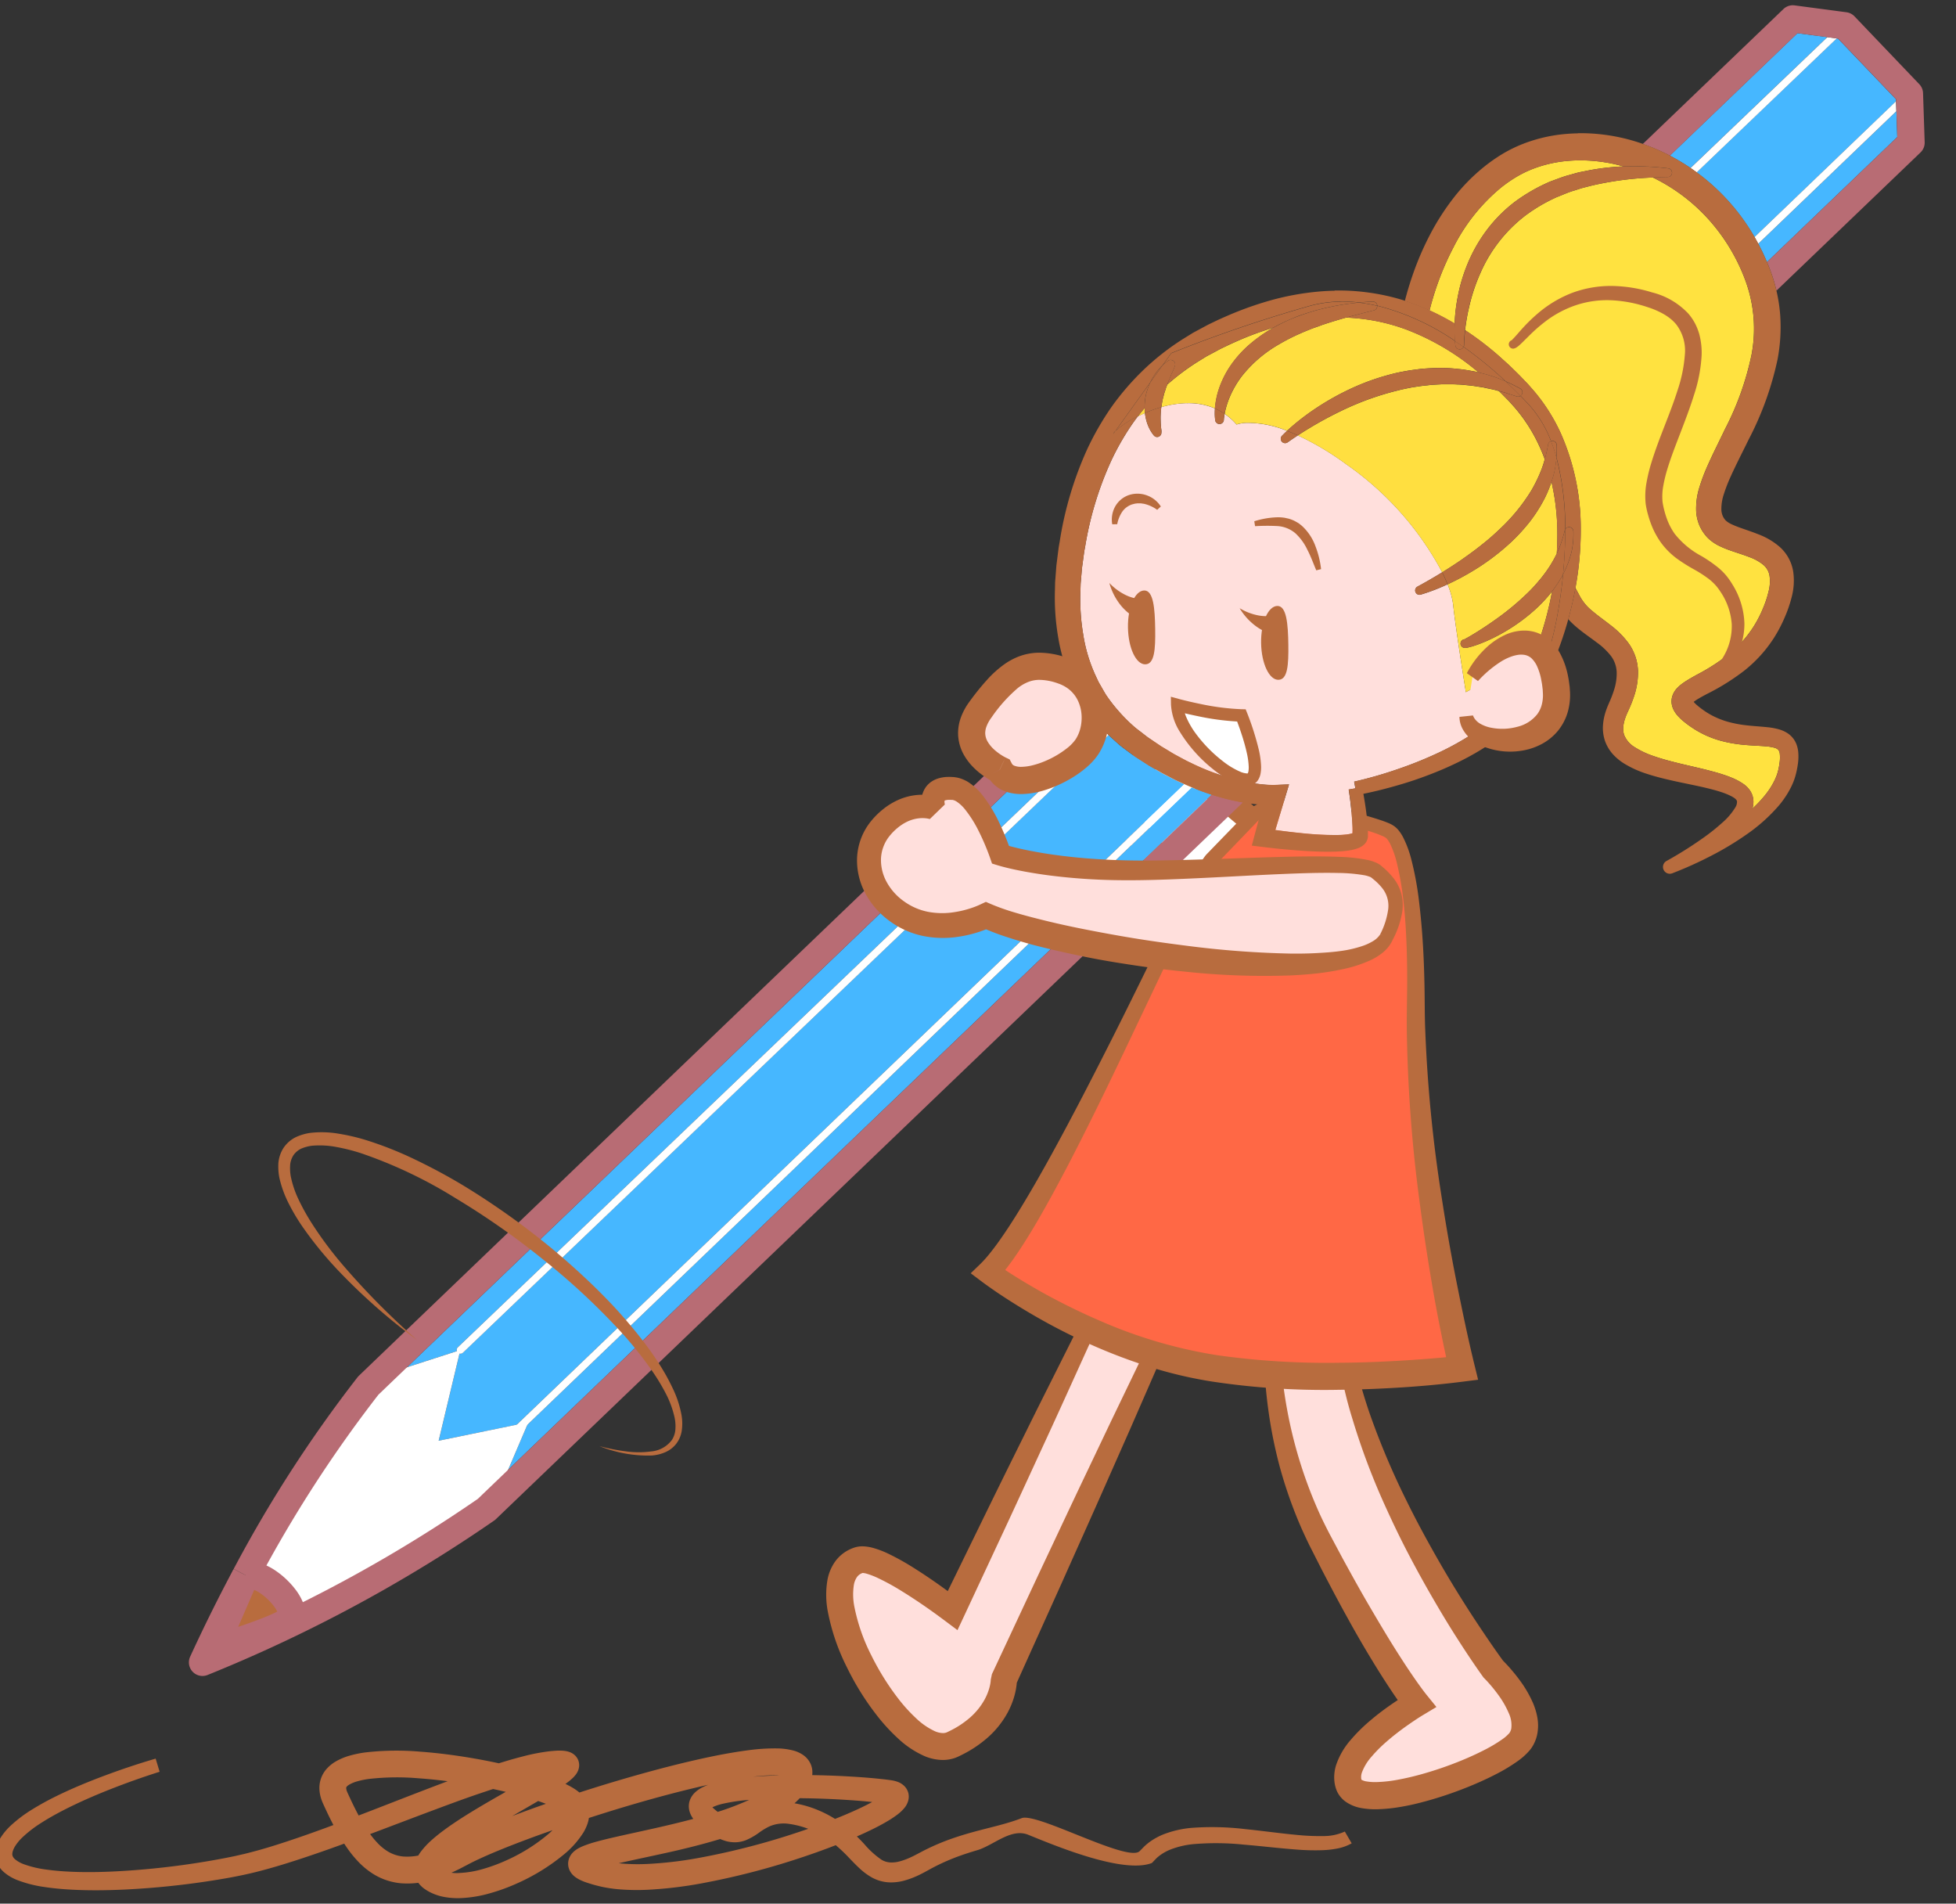 <svg xmlns="http://www.w3.org/2000/svg" width="199.357" height="193.975" viewBox="0 0 199.357 193.975">
  <rect x="0" y="0" width="199.357" height="193.975" fill="#333333" stroke="none"/>
  <g id="グループ_7100" data-name="グループ 7100" transform="matrix(1, -0.017, 0.017, 1, -103.843, -1233.728)">
    <path id="パス_223" data-name="パス 223" d="M278.943,1372.73s15.793,21.15,21.65,23.577l7.482-7.81-22.77-20.057Z" transform="translate(-85.011 -55.177)" fill="#fff"/>
    <path id="パス_224" data-name="パス 224" d="M277.609,1371.554l-1.009.754c.008.011,3.965,5.311,8.673,10.934,2.354,2.812,4.894,5.7,7.239,8.069a44.521,44.521,0,0,0,3.34,3.086,18.4,18.4,0,0,0,1.507,1.121,8.641,8.641,0,0,0,1.419.777l.8.33,8.987-9.381-24.487-21.568-8.265,5.573.791,1.059,1.009-.754.7,1.044,5.555-3.746,21.055,18.545-6.573,6.862.909.871.482-1.164a6.246,6.246,0,0,1-1-.553,22.015,22.015,0,0,1-2.6-2.1c-1.711-1.565-3.676-3.64-5.646-5.862-2.957-3.334-5.931-7-8.161-9.832-1.115-1.415-2.045-2.621-2.7-3.473-.325-.426-.581-.762-.754-.993l-.2-.263-.067-.089-1.009.754.7,1.044Z" transform="translate(-83.678 -54)" fill="#b86c3e"/>
    <path id="パス_225" data-name="パス 225" d="M242.093,1325.539,173.3,1389.321l-2.032,4.544,72.851-67.54q-1.031-.352-2.026-.786m72.974-67.658-14.3,13.262q.469.919.853,1.877l13.493-12.51-.042-2.629" transform="translate(-39.19 -8.128)" fill="#46b7ff"/>
    <path id="パス_226" data-name="パス 226" d="M228.507,1314.49l-66.853,61.8a.377.377,0,0,1-.257.1.4.4,0,0,1-.094-.012l-2.271,8.837,7.978-1.494.439-.408,68.69-63.686-.321-.153c-.376-.168-.735-.366-1.1-.558s-.728-.38-1.076-.6l-1.056-.631-1.021-.681c-.169-.117-.342-.222-.508-.348l-.5-.385c-.329-.261-.671-.506-.988-.783-.355-.334-.719-.66-1.066-1m75.4-69.7-14.5,13.406a21.267,21.267,0,0,1,2.855,2.609,21.533,21.533,0,0,1,2.927,4.078l14.655-13.587,0-.207-5.8-6.277-.138-.021" transform="translate(-33.983 -2.556)" fill="#46b7ff"/>
    <path id="パス_227" data-name="パス 227" d="M224.292,1311.739l-70.643,65.493,5.1-1.55a.378.378,0,0,1,.1-.388l66.845-61.794c-.07-.08-.139-.16-.207-.243a13.245,13.245,0,0,1-1.2-1.519m73.337-67.99L284.411,1256a21.118,21.118,0,0,1,2.082,1.293l14.164-13.094-3.028-.454" transform="translate(-31.693 -2.115)" fill="#46b7ff"/>
    <path id="パス_228" data-name="パス 228" d="M121.887,1512.511c2.089-.446,5.712,3.658,4.316,4.671s-7.7,2.781-7.7,2.781l3.376-7.442Z" transform="translate(-16.737 -116.472)" fill="#b86c3e"/>
    <path id="パス_229" data-name="パス 229" d="M149.594,1480.8l.5-.093-3.27,7.311.206.224-1.36,1.263a149.236,149.236,0,0,1-29.2,15.094q2.146-4.46,4.545-8.785l-3.376,7.442s6.3-1.769,7.7-2.781-2.227-5.117-4.316-4.671A132.492,132.492,0,0,1,133.84,1476.7l.96-.891,0,0,8.483-2.58-2.366,9.2Z" transform="translate(-15.871 -99.768)" fill="#fff"/>
    <path id="パス_230" data-name="パス 230" d="M241.8,1324.448l-68.69,63.687-.439.408-.218.2a.378.378,0,0,0,.514.554l.657-.61.13-.121,68.793-63.782q-.377-.164-.747-.338m73.7-68.336L300.847,1269.7q.19.342.368.69l14.3-13.262-.017-1.016" transform="translate(-39.642 -7.376)" fill="#fff"/>
    <path id="パス_231" data-name="パス 231" d="M229.458,1313.837l-66.845,61.794a.378.378,0,0,0-.1.388.365.365,0,0,0,.084.146.377.377,0,0,0,.183.11.4.4,0,0,0,.094.012.377.377,0,0,0,.257-.1l66.853-61.8c-.179-.176-.354-.358-.522-.547m74.962-69.3-14.164,13.094q.315.222.622.455l14.5-13.406-.958-.143" transform="translate(-35.455 -2.451)" fill="#fff"/>
    <path id="パス_232" data-name="パス 232" d="M219.773,1318.2l-72.851,67.54-1.862,1.726h0l-1.28,1.187A146.87,146.87,0,0,1,118.29,1402.2q1.4-2.769,2.911-5.481l-2.422-1.347q-2.425,4.36-4.582,8.857a1.385,1.385,0,0,0,1.748,1.893,150.594,150.594,0,0,0,29.468-15.234,1.241,1.241,0,0,0,.173-.136l1.36-1.263h0l75.995-70.455c-.55-.106-1.094-.234-1.633-.377q-.775-.208-1.533-.466m-13.76-11.024-73.182,67.847h0l-.96.892a1.561,1.561,0,0,0-.133.142,133.925,133.925,0,0,0-12.953,19.311l2.422,1.348a131.17,131.17,0,0,1,12.623-18.838l.888-.825h0l2.086-1.934,70.643-65.493c-.119-.168-.237-.336-.358-.5l-.646-1.1-.16-.277-.136-.288-.13-.281m74.315-68.393a1.387,1.387,0,0,0-.943.37l-14.561,13.5q.537.2,1.062.425.856.37,1.677.816l13.219-12.255,3.028.454.958.143.138.021,5.8,6.277,0,.207.017,1.016.042,2.629-13.493,12.51q.2.49.369.989a16.768,16.768,0,0,1,.545,1.942l14.917-13.829a1.379,1.379,0,0,0,.443-1.039l-.081-5a1.378,1.378,0,0,0-.367-.917l-6.486-7.024a1.388,1.388,0,0,0-.813-.43l-5.265-.789a1.362,1.362,0,0,0-.2-.015" transform="translate(-14.845 0)" fill="#b86c74"/>
    <path id="パス_233" data-name="パス 233" d="M121.15,1512.839a.232.232,0,0,1,.043,0,.994.994,0,0,1,.28.052,3.3,3.3,0,0,1,.878.466,5.963,5.963,0,0,1,1.317,1.3,3.322,3.322,0,0,1,.36.608,1.27,1.27,0,0,1,.067.189l.009.042v0l.109-.008H124.1v.008l.109-.008h.375l-.434-.2a.5.5,0,0,0-.05.2h.484l-.434-.2.6.271-.385-.531a.677.677,0,0,0-.21.26l.6.271-.385-.531h0c-.026.019-.091.061-.179.11-.167.094-.419.215-.719.344-.526.226-1.2.477-1.9.72-1.052.366-2.174.716-3.027.974-.427.129-.788.234-1.041.308l-.294.085-.077.022-.025.007.375,1.334,1.262.573,3.376-7.443-2.524-1.145-3.376,7.443a1.386,1.386,0,0,0,1.637,1.907c.011,0,1.6-.449,3.378-1.028.892-.29,1.83-.612,2.657-.936.414-.163.8-.325,1.149-.49.174-.083.339-.167.5-.254a4.563,4.563,0,0,0,.455-.286h0a2.119,2.119,0,0,0,.684-.834,2.29,2.29,0,0,0,.2-.951,3.173,3.173,0,0,0-.19-1.038,5.775,5.775,0,0,0-.851-1.529,8.712,8.712,0,0,0-1.988-1.906,6.24,6.24,0,0,0-1.229-.663,3.922,3.922,0,0,0-1.424-.291,2.988,2.988,0,0,0-.622.064l.579,2.71Z" transform="translate(-15.711 -115.444)" fill="#b86c74"/>
    <path id="パス_234" data-name="パス 234" d="M361.178,1267.51a32.9,32.9,0,0,0-6.17.7l-.929.218c-.307.077-.607.179-.911.266-.613.16-1.188.42-1.779.634a16.925,16.925,0,0,0-3.252,1.827,14.854,14.854,0,0,0-4.666,5.725,18.507,18.507,0,0,0-1.256,3.579c-.16.618-.277,1.247-.376,1.879q-.032.2-.058.4a31.674,31.674,0,0,1,3.466,2.749l.9.842c.294.286.578.58.867.869s.559.6.839.892l.208.225.207.242.412.486a18.547,18.547,0,0,1,2.65,4.324,23.8,23.8,0,0,1,1.888,9.764,32.406,32.406,0,0,1-.643,6.058l.472.911a4.893,4.893,0,0,0,1.211,1.468c.532.471,1.158.927,1.8,1.449a9.13,9.13,0,0,1,1.858,1.927,5.275,5.275,0,0,1,.65,1.334,5.191,5.191,0,0,1,.241,1.464,7.558,7.558,0,0,1-.485,2.689c-.145.41-.313.8-.493,1.186l-.243.511c-.066.154-.13.307-.182.46a3.666,3.666,0,0,0-.2.882,2.089,2.089,0,0,0,.078.77,2.576,2.576,0,0,0,1.067,1.276,8.668,8.668,0,0,0,1.889.93c.693.257,1.422.472,2.166.673,1.489.407,3.028.731,4.593,1.232.392.129.786.268,1.183.442a6.186,6.186,0,0,1,1.2.672,2.643,2.643,0,0,1,.607.623,2.048,2.048,0,0,1,.344.928,2.3,2.3,0,0,1-.094.916l-.014.046a13.074,13.074,0,0,0,1.345-1.385,7.8,7.8,0,0,0,1.021-1.57,5.017,5.017,0,0,0,.315-.834,7.678,7.678,0,0,0,.18-.9,3.573,3.573,0,0,0,.029-.822.764.764,0,0,0-.156-.448.935.935,0,0,0-.437-.225,5.019,5.019,0,0,0-.857-.148c-.643-.066-1.359-.1-2.086-.175a14,14,0,0,1-2.218-.4,9.931,9.931,0,0,1-3.158-1.463,10.3,10.3,0,0,1-.925-.719,4.95,4.95,0,0,1-.467-.467,2.855,2.855,0,0,1-.458-.689,2.063,2.063,0,0,1-.16-.539,1.79,1.79,0,0,1,.025-.654,2.07,2.07,0,0,1,.526-.947,3.735,3.735,0,0,1,.565-.482c.179-.126.35-.233.516-.331.333-.2.649-.365.96-.533a20.923,20.923,0,0,0,3.379-2.1,11.622,11.622,0,0,0,2.557-2.8,11.934,11.934,0,0,0,.9-1.681,10.936,10.936,0,0,0,.63-1.772,4.2,4.2,0,0,0,.128-1.6,1.822,1.822,0,0,0-.588-1.112,4.735,4.735,0,0,0-1.416-.829c-.579-.242-1.226-.447-1.922-.705a10.772,10.772,0,0,1-1.093-.467,4.537,4.537,0,0,1-1.184-.836c-.048-.051-.1-.1-.142-.155l-.116-.144a4.108,4.108,0,0,1-.577-.97,4.314,4.314,0,0,1-.325-1.436,7.181,7.181,0,0,1,.379-2.517,18.593,18.593,0,0,1,.832-2.1c.611-1.32,1.27-2.554,1.885-3.789a29.517,29.517,0,0,0,2.811-7.482,14.205,14.205,0,0,0-.48-7.549,19.317,19.317,0,0,0-3.971-6.68,18.511,18.511,0,0,0-5.3-4.016m-7.6-1.873q-.467,0-.933.03a12.966,12.966,0,0,0-3.694.769,11.2,11.2,0,0,0-1.69.792,14.239,14.239,0,0,0-1.583,1.064,18.979,18.979,0,0,0-4.932,5.989,28.831,28.831,0,0,0-1.658,3.63q-.353.938-.643,1.9c-.088.288-.168.577-.246.866a25.9,25.9,0,0,1,2.534,1.382,17.956,17.956,0,0,1,.2-1.853,19.945,19.945,0,0,1,.434-2,17.785,17.785,0,0,1,.675-1.948,15.742,15.742,0,0,1,2.069-3.6,14.871,14.871,0,0,1,2.987-2.919,17.919,17.919,0,0,1,3.645-2c.654-.218,1.3-.478,1.965-.633.332-.084.661-.183,1-.256l1.008-.182a23.834,23.834,0,0,1,3.5-.334,16.319,16.319,0,0,0-4.635-.7" transform="translate(-110.227 -11.429)" fill="#ffe240"/>
    <path id="パス_235" data-name="パス 235" d="M362.481,1318.829a.063.063,0,0,1-.007-.017s0,0,0,0a.063.063,0,0,1,.007.02m-10.715-57.994q-.575,0-1.151.037a15.679,15.679,0,0,0-4.476.947,14,14,0,0,0-2.1.988,17.047,17.047,0,0,0-1.889,1.275,19.034,19.034,0,0,0-3.2,3.162,24.588,24.588,0,0,0-2.445,3.691,29.927,29.927,0,0,0-1.8,3.993q-.378,1.025-.686,2.074c-.061.2-.118.408-.173.613q.613.208,1.212.452.651.264,1.283.563c.078-.288.157-.578.246-.866q.289-.957.643-1.9a28.828,28.828,0,0,1,1.658-3.631,18.982,18.982,0,0,1,4.932-5.989,14.222,14.222,0,0,1,1.583-1.064,11.174,11.174,0,0,1,1.69-.792,12.954,12.954,0,0,1,3.694-.769q.465-.03.933-.03a16.319,16.319,0,0,1,4.635.695q.3-.007.6-.007a29.288,29.288,0,0,1,3.957.278.443.443,0,0,1-.058.882h0q-.764,0-1.527.025a18.507,18.507,0,0,1,5.3,4.016,19.313,19.313,0,0,1,3.971,6.68,14.206,14.206,0,0,1,.48,7.549,29.518,29.518,0,0,1-2.811,7.482c-.615,1.235-1.274,2.469-1.885,3.789a18.58,18.58,0,0,0-.832,2.1,7.181,7.181,0,0,0-.379,2.517,4.315,4.315,0,0,0,.325,1.436,4.117,4.117,0,0,0,.357.669,3.047,3.047,0,0,0,.219.3l.116.144c.043.05.094.1.142.154a4.531,4.531,0,0,0,1.184.836,10.769,10.769,0,0,0,1.093.467c.7.258,1.343.464,1.922.705a4.733,4.733,0,0,1,1.416.829,1.822,1.822,0,0,1,.588,1.112,4.2,4.2,0,0,1-.128,1.6,10.94,10.94,0,0,1-.63,1.772,11.934,11.934,0,0,1-.9,1.681,11.624,11.624,0,0,1-2.557,2.8,20.913,20.913,0,0,1-3.379,2.1c-.311.167-.627.334-.96.533-.166.1-.337.205-.516.331a3.739,3.739,0,0,0-.565.483,2.068,2.068,0,0,0-.526.947,1.79,1.79,0,0,0-.025.654,2.065,2.065,0,0,0,.16.539,2.86,2.86,0,0,0,.458.689,4.975,4.975,0,0,0,.467.467,10.257,10.257,0,0,0,.925.719,9.933,9.933,0,0,0,3.158,1.463,14.01,14.01,0,0,0,2.218.4c.727.078,1.442.109,2.086.175a5.007,5.007,0,0,1,.857.148.933.933,0,0,1,.437.225.763.763,0,0,1,.156.447,3.572,3.572,0,0,1-.029.822,7.666,7.666,0,0,1-.18.9,5.016,5.016,0,0,1-.315.834,7.8,7.8,0,0,1-1.021,1.57,13.062,13.062,0,0,1-1.345,1.385l.014-.046a2.3,2.3,0,0,0,.094-.916,2.048,2.048,0,0,0-.344-.928,2.64,2.64,0,0,0-.607-.623,6.185,6.185,0,0,0-1.2-.672c-.4-.173-.791-.313-1.183-.442-1.565-.5-3.1-.825-4.593-1.232-.743-.2-1.473-.416-2.166-.673a8.668,8.668,0,0,1-1.889-.93,2.577,2.577,0,0,1-1.067-1.276,2.089,2.089,0,0,1-.078-.77,3.666,3.666,0,0,1,.2-.882c.052-.153.116-.306.182-.46l.243-.51c.18-.382.348-.776.493-1.186a7.558,7.558,0,0,0,.485-2.689,5.194,5.194,0,0,0-.241-1.464,5.274,5.274,0,0,0-.65-1.334,9.124,9.124,0,0,0-1.858-1.927c-.642-.522-1.268-.978-1.8-1.449a4.894,4.894,0,0,1-1.211-1.468l-.472-.911q-.321,1.6-.785,3.169l0,0a9.119,9.119,0,0,0,.963.94c.655.558,1.31,1.015,1.893,1.475a7.016,7.016,0,0,1,1.438,1.414,2.942,2.942,0,0,1,.547,1.618,5.451,5.451,0,0,1-.329,1.925,10.679,10.679,0,0,1-.395.994l-.253.558c-.087.208-.169.418-.241.639a5.647,5.647,0,0,0-.279,1.418,4.135,4.135,0,0,0,.21,1.553,4.029,4.029,0,0,0,.8,1.345,5.434,5.434,0,0,0,1.1.93,10.6,10.6,0,0,0,2.348,1.1c.786.271,1.571.48,2.348.672,1.55.383,3.1.676,4.533,1.1.357.107.706.224,1.032.357.161.067.321.137.468.213a3.062,3.062,0,0,1,.4.233.992.992,0,0,1,.223.205.345.345,0,0,1,.07.161,1.046,1.046,0,0,1-.177.607,6.567,6.567,0,0,1-1.369,1.547,20.4,20.4,0,0,1-1.788,1.39,39.709,39.709,0,0,1-3.94,2.4l-.015.008-.038.022a.694.694,0,0,0,.6,1.243,38.651,38.651,0,0,0,3.932-1.687,30.457,30.457,0,0,0,3.718-2.148,17.384,17.384,0,0,0,3.327-2.875,9.566,9.566,0,0,0,1.3-1.9,6.835,6.835,0,0,0,.45-1.113c.059-.2.109-.395.149-.574s.079-.376.111-.57a5.389,5.389,0,0,0,.065-1.266,3.028,3.028,0,0,0-.146-.735,2.38,2.38,0,0,0-.414-.752,2.445,2.445,0,0,0-.651-.551,3.3,3.3,0,0,0-.675-.3,6.863,6.863,0,0,0-1.2-.246c-.744-.093-1.425-.137-2.084-.225a11.975,11.975,0,0,1-1.893-.383,8.4,8.4,0,0,1-1.714-.717,7.856,7.856,0,0,1-.778-.5,8.283,8.283,0,0,1-.718-.578,2.844,2.844,0,0,1-.269-.277l-.025-.03a4.206,4.206,0,0,1,.516-.333c.269-.154.573-.309.881-.466a23.147,23.147,0,0,0,3.761-2.256,13.67,13.67,0,0,0,3.121-3.309,14.244,14.244,0,0,0,1.1-1.993,13.317,13.317,0,0,0,.792-2.162,6.557,6.557,0,0,0,.2-2.548,4.263,4.263,0,0,0-1.3-2.537,7.093,7.093,0,0,0-2.143-1.336c-.708-.3-1.391-.527-2-.763a8.273,8.273,0,0,1-.829-.363,2.092,2.092,0,0,1-.523-.362l-.035-.039-.047-.061a.857.857,0,0,1-.086-.123.775.775,0,0,1-.072-.125.8.8,0,0,1-.059-.13,1.8,1.8,0,0,1-.122-.6,4.74,4.74,0,0,1,.277-1.6,16.071,16.071,0,0,1,.729-1.788c.571-1.211,1.235-2.438,1.876-3.7a32.064,32.064,0,0,0,3.1-8.138,17.648,17.648,0,0,0,.349-4.507,16.213,16.213,0,0,0-.344-2.521,16.755,16.755,0,0,0-.545-1.942q-.173-.5-.369-.989-.383-.956-.852-1.877-.178-.348-.368-.69a21.536,21.536,0,0,0-2.927-4.078,21.258,21.258,0,0,0-2.855-2.609q-.307-.233-.622-.455a21.09,21.09,0,0,0-2.082-1.292q-.819-.445-1.677-.816-.524-.227-1.062-.424a19.132,19.132,0,0,0-6.592-1.2" transform="translate(-108.379 -9.385)" fill="#b86c3e"/>
    <path id="パス_236" data-name="パス 236" d="M307.359,1467.06a45.548,45.548,0,0,0,4.324,24.449c6.126,12.422,9.566,16.76,9.566,16.76s-8.134,4.535-7.069,8.084,15.927-1.511,17.648-4.272-2.715-7.2-2.715-7.2-13.868-19.487-14.854-35.458" transform="translate(-96.999 -97.144)" fill="#ffdfdc"/>
    <path id="パス_237" data-name="パス 237" d="M307.441,1467.087c-.088.864-.127,1.793-.135,2.7s.01,1.819.052,2.728a46.85,46.85,0,0,0,.572,5.423,45.835,45.835,0,0,0,3,10.411c.352.831.739,1.645,1.14,2.451l1.259,2.458c.857,1.631,1.719,3.26,2.62,4.862s1.809,3.2,2.762,4.761c.478.778.96,1.556,1.46,2.313.249.38.5.755.758,1.124.128.186.256.367.386.547s.268.366.375.5l.953,1.218-1.349.778c-.306.177-.651.39-.973.6s-.649.427-.967.648c-.635.445-1.253.908-1.834,1.4a14.055,14.055,0,0,0-1.588,1.538,5.046,5.046,0,0,0-1,1.593,1.382,1.382,0,0,0-.077.6.767.767,0,0,0,.023.118l.007.03v0l-.005-.014c-.009-.022-.028-.033,0-.013a1.444,1.444,0,0,0,.545.188,5.333,5.333,0,0,0,.957.078,13.779,13.779,0,0,0,2.19-.2c.749-.125,1.506-.286,2.259-.477a36.736,36.736,0,0,0,4.452-1.447c.725-.288,1.438-.6,2.125-.937a14.83,14.83,0,0,0,1.92-1.1,4.038,4.038,0,0,0,.674-.572.614.614,0,0,0,.066-.084c.022-.035.048-.081.068-.122a1.27,1.27,0,0,0,.095-.274,2.9,2.9,0,0,0-.236-1.6,9.237,9.237,0,0,0-1.023-1.85c-.21-.3-.435-.6-.671-.891q-.177-.217-.361-.428c-.118-.135-.256-.287-.358-.392l-.091-.094-.05-.073c-.951-1.38-1.82-2.745-2.679-4.144s-1.671-2.813-2.463-4.243-1.555-2.877-2.287-4.341-1.419-2.95-2.072-4.452a70.671,70.671,0,0,1-3.339-9.254,41.533,41.533,0,0,1-1.642-9.739l1.386-.085a37.7,37.7,0,0,0,.758,4.691c.342,1.551.771,3.086,1.264,4.6a78.362,78.362,0,0,0,3.577,8.88c.68,1.448,1.4,2.876,2.152,4.292s1.523,2.817,2.33,4.2,1.639,2.753,2.5,4.1,1.743,2.7,2.646,3.976l-.141-.167c.183.184.318.332.47.5s.29.328.43.5c.28.336.549.681.805,1.042a11.826,11.826,0,0,1,1.347,2.385,6.851,6.851,0,0,1,.417,1.452,4.652,4.652,0,0,1-.021,1.7,3.842,3.842,0,0,1-.294.876,4.137,4.137,0,0,1-.225.411,3.44,3.44,0,0,1-.3.4,6.517,6.517,0,0,1-1.158,1.019,17.36,17.36,0,0,1-2.283,1.334c-.766.381-1.539.721-2.32,1.036a39.4,39.4,0,0,1-4.786,1.578c-.818.21-1.647.4-2.5.532a16.336,16.336,0,0,1-2.649.231,8.076,8.076,0,0,1-1.463-.132,4.008,4.008,0,0,1-1.693-.708,2.715,2.715,0,0,1-.781-.932,2.659,2.659,0,0,1-.126-.293l-.048-.147-.032-.118a3.51,3.51,0,0,1-.091-.478,4.122,4.122,0,0,1,.2-1.792,7.617,7.617,0,0,1,1.535-2.525,16.725,16.725,0,0,1,1.907-1.837c.664-.552,1.346-1.06,2.047-1.535q.525-.357,1.062-.692c.364-.226.709-.436,1.109-.66l-.4,2c-.175-.23-.306-.412-.449-.616s-.276-.4-.408-.593c-.268-.4-.527-.792-.781-1.191-.511-.8-1-1.6-1.478-2.406q-1.435-2.421-2.741-4.9c-.881-1.647-1.718-3.313-2.55-4.98l-1.223-2.515c-.4-.862-.785-1.735-1.131-2.621a45.847,45.847,0,0,1-1.743-5.419,47.057,47.057,0,0,1-1.033-5.581,48.528,48.528,0,0,1-.369-5.648c-.007-.943.015-1.887.077-2.829q.044-.708.115-1.414c.049-.476.1-.933.183-1.43Z" transform="translate(-96.394 -97.068)" fill="#b86c3e"/>
    <path id="パス_238" data-name="パス 238" d="M258.561,1460.21l-17.381,34.869s-7.432-5.943-9.476-5.294c-6.317,2.007,3.944,21.294,9.268,18.928s5.323-6.506,5.323-6.506L266.065,1461" transform="translate(-64.061 -94.229)" fill="#ffdfdc"/>
    <path id="パス_239" data-name="パス 239" d="M258.168,1460.289l-2.061,4.415-2.085,4.4c-1.391,2.934-2.776,5.872-4.189,8.795s-2.813,5.854-4.235,8.772l-4.268,8.756-.7,1.427-1.279-.991c-1.433-1.112-2.948-2.2-4.473-3.169a23.421,23.421,0,0,0-2.308-1.306,7.8,7.8,0,0,0-1.094-.441,1.9,1.9,0,0,0-.4-.081c-.038,0-.061,0-.032,0l.028-.006.018-.006-.014.005c-.029.011-.061.02-.088.033a1.138,1.138,0,0,0-.515.392,2.02,2.02,0,0,0-.319.762,6.406,6.406,0,0,0,.017,2.284,19.015,19.015,0,0,0,1.638,4.947,26.3,26.3,0,0,0,2.746,4.554,16.3,16.3,0,0,0,1.712,1.936,7.048,7.048,0,0,0,1.891,1.348,2.152,2.152,0,0,0,.82.2,1,1,0,0,0,.3-.039c.023-.006.045-.015.068-.022s.029-.01.088-.038l.285-.133a9.312,9.312,0,0,0,2.059-1.318,6.878,6.878,0,0,0,1.491-1.785,5.642,5.642,0,0,0,.461-1.035,4.625,4.625,0,0,0,.143-.531c.017-.087.033-.175.044-.258l.014-.118,0-.051c0-.009,0-.042,0-.01l.131-.577,5.013-10.268c1.686-3.415,3.355-6.839,5.055-10.248l2.544-5.117,2.567-5.105c1.715-3.4,3.421-6.808,5.168-10.194l1.251.6c-1.548,3.482-3.138,6.944-4.717,10.41l-2.375,5.2-2.4,5.186c-1.594,3.459-3.22,6.9-4.829,10.356l-4.872,10.336.131-.577c0,.09,0,.115-.005.165l-.009.125c-.006.079-.014.156-.024.23-.018.151-.042.293-.069.437a7.456,7.456,0,0,1-.21.828,8.336,8.336,0,0,1-.661,1.537,9.337,9.337,0,0,1-2.072,2.525,12.051,12.051,0,0,1-2.651,1.72l-.351.165c-.046.024-.154.067-.234.1s-.176.064-.265.09a3.751,3.751,0,0,1-1.086.154,4.841,4.841,0,0,1-1.9-.423,9.659,9.659,0,0,1-2.691-1.862,19,19,0,0,1-2.018-2.26,27.6,27.6,0,0,1-3.05-5.055,21.671,21.671,0,0,1-1.849-5.7,9.01,9.01,0,0,1,.028-3.305,4.707,4.707,0,0,1,.8-1.794,3.881,3.881,0,0,1,1.692-1.288c.08-.034.161-.06.242-.088a.711.711,0,0,1,.069-.022l.1-.028a1.8,1.8,0,0,1,.2-.042,2.813,2.813,0,0,1,.668-.028,4.519,4.519,0,0,1,.981.19,9.582,9.582,0,0,1,1.509.612,26.007,26.007,0,0,1,2.564,1.491c1.625,1.062,3.143,2.183,4.655,3.387l-1.974.435,4.423-8.679q2.211-4.339,4.454-8.663c1.483-2.888,3-5.762,4.5-8.639l2.259-4.316,2.284-4.3Z" transform="translate(-63.048 -93.999)" fill="#b86c3e"/>
    <path id="パス_240" data-name="パス 240" d="M285.06,1380.083l-4.563,4.563c-2.038,2.038-17.182,35.66-23.492,41.707,0,0,9.464,7.36,21.163,9.858s26.947.789,26.947.789-4.507-19.954-4.075-37.2c.287-11.469-1.051-16.694-2.366-17.614S286.732,1378.412,285.06,1380.083Z" transform="translate(-75.676 -59.912)" fill="#ff6845"/>
    <path id="パス_241" data-name="パス 241" d="M284.231,1380.056l-2.4,2.41-1.2,1.205-.6.6-.3.3c-.061.059-.074.081-.1.11l-.1.129c-.285.409-.569.9-.84,1.384s-.539.982-.8,1.48q-.789,1.494-1.552,3.013l-6.05,12.185c-2.02,4.066-4.07,8.121-6.241,12.127-1.089,2-2.205,3.992-3.4,5.952-.6.98-1.219,1.952-1.887,2.909-.333.479-.68.953-1.05,1.422a14.537,14.537,0,0,1-1.22,1.384l-.09-1.75c.384.286.819.589,1.24.875s.858.57,1.293.847q1.308.83,2.657,1.6,2.7,1.53,5.523,2.8a48.458,48.458,0,0,0,11.713,3.645,79.832,79.832,0,0,0,12.362.988c2.08.025,4.164-.013,6.247-.1s4.179-.21,6.216-.407l-1.144,1.608c-.31-1.452-.581-2.876-.845-4.316s-.506-2.875-.728-4.318q-.671-4.327-1.164-8.677a146.731,146.731,0,0,1-1.012-17.5l.013-1.1.031-1.1.064-2.168c.034-1.44.045-2.879.016-4.315s-.089-2.87-.221-4.292a30.9,30.9,0,0,0-.639-4.188,9.528,9.528,0,0,0-.639-1.9,2.9,2.9,0,0,0-.218-.377,1.08,1.08,0,0,0-.211-.244,1.635,1.635,0,0,0-.326-.181c-.145-.067-.3-.133-.461-.2-.642-.252-1.324-.468-2.006-.669s-1.375-.384-2.07-.553a38.466,38.466,0,0,0-4.193-.8,15.942,15.942,0,0,0-2.076-.142,5.99,5.99,0,0,0-.966.077A1.4,1.4,0,0,0,284.231,1380.056Zm-.981-.982a2.037,2.037,0,0,1,.7-.438,3.617,3.617,0,0,1,.65-.179,7.32,7.32,0,0,1,1.2-.105,17.354,17.354,0,0,1,2.264.142,39.964,39.964,0,0,1,4.357.806,38.7,38.7,0,0,1,4.265,1.25c.179.068.358.139.544.221a2.982,2.982,0,0,1,.62.35,2.491,2.491,0,0,1,.52.555,4.253,4.253,0,0,1,.336.557,10.883,10.883,0,0,1,.788,2.206,32.39,32.39,0,0,1,.738,4.4q.226,2.2.317,4.4c.065,1.464.088,2.927.089,4.389s-.036,2.9,0,4.338a144.614,144.614,0,0,0,1.41,17.217q.583,4.288,1.355,8.547c.519,2.832,1.054,5.685,1.687,8.465l.329,1.447-1.474.161c-2.154.237-4.257.395-6.391.493s-4.257.147-6.391.131a76.511,76.511,0,0,1-12.809-1.052,43.973,43.973,0,0,1-6.305-1.586,56.009,56.009,0,0,1-6.012-2.393,61.093,61.093,0,0,1-5.689-3.026q-1.381-.828-2.722-1.723c-.446-.3-.89-.6-1.329-.916s-.866-.625-1.32-.978l-1.071-.835.981-.915a12.376,12.376,0,0,0,1.052-1.144c.342-.413.676-.846,1-1.291.651-.888,1.274-1.814,1.879-2.755,1.21-1.883,2.36-3.822,3.483-5.78,2.243-3.918,4.379-7.91,6.488-11.919s4.148-8.058,6.247-12.086c.527-1.006,1.048-2.016,1.587-3.022.27-.5.543-1,.826-1.506s.569-1,.934-1.515c.054-.069.1-.133.161-.207s.146-.164.187-.2l.3-.3.6-.6,1.205-1.2Z" transform="translate(-74.356 -59.394)" fill="#b86c3e"/>
    <path id="パス_242" data-name="パス 242" d="M289.7,1391.011c-3.023,5.784-33.256.658-40.749-2.892,0,0-4.338,2.1-8.15,0s-4.864-6.572-2.235-9.332,5.258-1.709,5.258-1.709-.732-2.242,1.971-1.971,4.732,6.835,4.732,6.835,5.257,1.84,15.116,1.84,21.426-.92,23.135.526,2.827,3.055.92,6.7" transform="translate(-67.209 -58.004)" fill="#ffdfdc"/>
    <path id="パス_243" data-name="パス 243" d="M289.405,1390.471a3.6,3.6,0,0,1-1.047,1.265,5.927,5.927,0,0,1-1.3.761,13.5,13.5,0,0,1-2.694.822,26.628,26.628,0,0,1-2.7.4c-.9.083-1.8.132-2.694.16a75.607,75.607,0,0,1-10.658-.556c-1.763-.2-3.517-.453-5.265-.746s-3.494-.608-5.226-1-3.462-.806-5.183-1.294c-.859-.251-1.715-.522-2.572-.821a24.721,24.721,0,0,1-2.578-1.047l1.113-.005c-.1.049-.161.073-.238.106l-.213.087c-.141.056-.28.106-.42.156-.279.1-.56.184-.843.262a12.5,12.5,0,0,1-1.731.346,10.279,10.279,0,0,1-3.6-.149,8.772,8.772,0,0,1-3.328-1.552,8.324,8.324,0,0,1-2.412-2.8,7.1,7.1,0,0,1-.826-3.7,6.371,6.371,0,0,1,1.382-3.6,8.037,8.037,0,0,1,1.334-1.309,7.109,7.109,0,0,1,1.645-.965,6.084,6.084,0,0,1,1.916-.445,5.557,5.557,0,0,1,1,.025,5.015,5.015,0,0,1,.506.083q.128.028.26.064l.137.041.074.025.1.038-1.557,1.459-.03-.1-.02-.076-.031-.142c-.018-.094-.033-.187-.043-.281a3.26,3.26,0,0,1-.014-.593,2.51,2.51,0,0,1,.47-1.327,2.356,2.356,0,0,1,.56-.532,2.641,2.641,0,0,1,.623-.3,3.546,3.546,0,0,1,1.11-.167c.166,0,.33.007.484.022.042,0,.072,0,.124.011l.155.022a2.94,2.94,0,0,1,.3.066,3.582,3.582,0,0,1,1.017.469,6.028,6.028,0,0,1,1.356,1.293,14.449,14.449,0,0,1,1.674,2.837c.223.484.429.971.619,1.463s.364.975.531,1.51l-.694-.72c.174.059.407.132.621.192s.441.122.665.18c.448.116.9.221,1.357.319.914.191,1.836.364,2.767.5,1.86.284,3.742.464,5.63.577s3.778.144,5.694.136,3.826-.032,5.743-.064,3.839-.07,5.766-.087,3.857-.018,5.812.09a17.518,17.518,0,0,1,3,.376,4.61,4.61,0,0,1,.827.28,2.236,2.236,0,0,1,.471.289c.049.038.059.049.087.073l.072.063.143.129a7.283,7.283,0,0,1,1.077,1.192,4.41,4.41,0,0,1,.7,1.573,4.665,4.665,0,0,1,.043,1.7,9.207,9.207,0,0,1-1.059,2.924l-1.23-.643a7.87,7.87,0,0,0,.848-2.479,2.884,2.884,0,0,0-.546-2.189,5.789,5.789,0,0,0-.874-.916l-.128-.109-.065-.055-.052-.042a.828.828,0,0,0-.146-.078,3.236,3.236,0,0,0-.541-.164,16.8,16.8,0,0,0-2.713-.281c-1.88-.071-3.791-.034-5.7.013s-3.828.12-5.747.186-3.843.129-5.77.166-3.874.045-5.819-.032-3.891-.244-5.831-.508c-.97-.128-1.938-.295-2.9-.483-.483-.1-.966-.2-1.45-.319-.242-.059-.484-.12-.727-.187s-.476-.133-.757-.225l-.514-.168-.18-.552c-.14-.429-.315-.9-.493-1.345s-.372-.892-.578-1.323a12.263,12.263,0,0,0-1.422-2.365,3.8,3.8,0,0,0-.83-.792,1.256,1.256,0,0,0-.355-.163.636.636,0,0,0-.071-.015l-.033,0-.064,0c-.1-.009-.186-.009-.273-.01a1.3,1.3,0,0,0-.384.054c-.076.029-.059.036-.045.015s0,0-.009.09a.932.932,0,0,0,.007.163c0,.031.009.063.016.094l.01.043,0,.016s.005.017,0-.01l-1.558,1.46c.028.011.011,0,.009,0l-.02-.006-.053-.015-.126-.029a2.6,2.6,0,0,0-.277-.043,3.28,3.28,0,0,0-.583-.008,3.722,3.722,0,0,0-1.159.283,4.672,4.672,0,0,0-1.078.65,5.662,5.662,0,0,0-.92.916,3.934,3.934,0,0,0-.838,2.24,4.653,4.653,0,0,0,.573,2.412,5.846,5.846,0,0,0,1.718,1.95,6.234,6.234,0,0,0,2.392,1.091,7.778,7.778,0,0,0,2.713.082,9.931,9.931,0,0,0,1.378-.284c.227-.063.452-.134.672-.212.109-.04.218-.08.323-.123l.155-.064.124-.055.566-.253.547.248a22.309,22.309,0,0,0,2.32.867c.806.259,1.629.493,2.459.715,1.657.454,3.342.851,5.036,1.21s3.4.7,5.1,1,3.424.564,5.14.811a97.352,97.352,0,0,0,10.318.944c.858.025,1.714.029,2.564,0s1.7-.068,2.526-.169a11.815,11.815,0,0,0,2.385-.512,5.561,5.561,0,0,0,1.023-.468,2.179,2.179,0,0,0,.709-.661Z" transform="translate(-66.303 -57.142)" fill="#b86c3e"/>
    <path id="パス_244" data-name="パス 244" d="M302.675,1351.816l0,.017v0l0-.021m-16.122-44.308a10.172,10.172,0,0,0-2.6.362c-.037.255-.063.511-.077.771-.023.28-.014.56-.01.847.005.142.013.287.026.43,0,.073.011.145.02.215s.019.149.016.2l-.011.169a.434.434,0,0,1-.433.406h-.029a.436.436,0,0,1-.307-.157,3.752,3.752,0,0,1-.557-.962,4.792,4.792,0,0,1-.281-1.046c-.015-.1-.028-.2-.037-.3-.249.1-.489.211-.718.32q-.231.29-.454.589a26.508,26.508,0,0,0-2.325,3.853,34.187,34.187,0,0,0-2.813,8.665l-.114.563-.087.565-.173,1.13-.116,1.133c-.017.188-.045.377-.053.566l-.026.566a21.55,21.55,0,0,0,.2,4.479,15.8,15.8,0,0,0,1.19,4.236l.222.5.112.251.135.238.538.955a16.173,16.173,0,0,0,1.313,1.758,16.816,16.816,0,0,0,1.537,1.586c.275.248.577.467.863.7l.435.349c.147.115.311.219.466.33l.942.656.97.608c.32.21.655.39.988.576s.663.378,1.007.539a24.033,24.033,0,0,0,4.214,1.693,20.183,20.183,0,0,0,2.191.513c.368.058.735.116,1.1.15.184.024.362.029.544.044.14.006.306.011.424.011h.065l1.459-.033-.425,1.333-1.051,3.292c.859.134,1.726.253,2.587.356a33.772,33.772,0,0,0,3.647.265h.052c.279,0,.554-.01.817-.03a3.551,3.551,0,0,0,.736-.122l.018-.006c.017-.256.017-.531.011-.807a35.722,35.722,0,0,0-.32-3.656l.685-.11-.115-.685a41.759,41.759,0,0,0,4.494-1.206,40.26,40.26,0,0,0,4.337-1.676c.7-.321,1.39-.665,2.058-1.04a22.394,22.394,0,0,0,1.941-1.2,14.951,14.951,0,0,0,3.274-3,20.19,20.19,0,0,0,2.182-3.919q.105-.238.206-.479c-2.467,1.22-6.953,3.593-6.953,3.593s-.946-6.565-1.143-8.944a8.137,8.137,0,0,0-.534-2.071l-.206.091a19.917,19.917,0,0,1-2.552.913.454.454,0,0,1-.117.016.444.444,0,0,1-.2-.837l.015-.007c.854-.444,1.7-.917,2.538-1.412a31.305,31.305,0,0,0-9.587-11.171,28.883,28.883,0,0,0-4.886-3.027q-.527.333-1.04.683l-.018.012a.443.443,0,0,1-.56-.681q.258-.254.524-.493a10.78,10.78,0,0,0-3.946-.882,3.656,3.656,0,0,0-1.187.15,6.488,6.488,0,0,0-1.194-1.107,5.425,5.425,0,0,0-.092.58l0,.047a.441.441,0,0,1-.438.4l-.043,0a.441.441,0,0,1-.4-.388,5.783,5.783,0,0,1-.034-.743q.007-.231.026-.461a6.8,6.8,0,0,0-2.857-.588" transform="translate(-83.484 -29.247)" fill="#ffdfdc"/>
    <path id="パス_245" data-name="パス 245" d="M300.756,1343.555v-.017l0-.017,0,.021v.012m-.86-55.538q-.769,0-1.536.053a27.258,27.258,0,0,0-4.934.8,34.728,34.728,0,0,0-4.682,1.589c-.379.159-.757.317-1.127.491l-.558.256c-.186.087-.37.188-.556.281l-1.109.572-1.074.64a25.6,25.6,0,0,0-3.994,3.015,26.96,26.96,0,0,0-3.342,3.729,29.187,29.187,0,0,0-2.564,4.276,36.07,36.07,0,0,0-2.969,9.37l-.115.6-.089.609-.175,1.219-.115,1.231c-.017.206-.044.409-.051.616l-.023.621a24.081,24.081,0,0,0,.267,4.99,18.323,18.323,0,0,0,1.448,4.854l.138.3.13.281.136.288.16.277.646,1.1c.121.167.239.335.358.5a13.266,13.266,0,0,0,1.2,1.519c.068.083.137.163.207.243.167.189.342.371.522.547.347.343.711.669,1.066,1,.317.277.659.522.988.783l.5.385c.167.126.339.231.508.348l1.021.681,1.056.631c.348.217.713.4,1.076.6s.722.39,1.1.558l.321.153q.371.174.747.338,1,.432,2.026.786.757.258,1.533.466c.539.144,1.082.272,1.633.377q.4.078.81.139c.4.056.793.1,1.2.133l-.885,3.083-.3,1.054,1.054.15c1.268.18,2.517.324,3.786.437,1.093.094,2.187.17,3.309.17.18,0,.361,0,.542-.006.329-.009.663-.028,1.006-.065a4.993,4.993,0,0,0,1.105-.231,1.81,1.81,0,0,0,.712-.435,1.2,1.2,0,0,0,.315-.6l.015-.091.006-.046v-.017l0-.067.005-.133c.012-.353,0-.683-.021-1.011-.071-1.073-.207-2.1-.373-3.137,1.374-.253,2.7-.578,4.04-.955.776-.218,1.544-.464,2.305-.733s1.519-.556,2.265-.876,1.486-.659,2.21-1.039a24.086,24.086,0,0,0,2.129-1.239,16.84,16.84,0,0,0,3.789-3.294l.4-.507c.132-.169.246-.355.37-.533l.181-.27.16-.265c.1-.177.215-.352.315-.531.41-.714.782-1.444,1.131-2.184a36.612,36.612,0,0,0,1.755-4.569q.069-.222.134-.446.461-1.564.785-3.169a32.4,32.4,0,0,0,.643-6.058,23.8,23.8,0,0,0-1.888-9.764,18.544,18.544,0,0,0-2.65-4.324l-.412-.486-.207-.242-.209-.225c-.28-.3-.552-.6-.839-.892s-.574-.583-.867-.869l-.9-.842a31.69,31.69,0,0,0-3.466-2.749c-.025.184-.045.37-.064.555-.036.314-.062.645-.072.942v.021a.435.435,0,0,1-.049.187,40.712,40.712,0,0,1,4.219,3.577c.5.231.991.487,1.469.755a.443.443,0,0,1,.169.6.433.433,0,0,1-.145.154q.425.45.839.912a11.7,11.7,0,0,1,2.192,3.752.425.425,0,0,1,.133-.021.436.436,0,0,1,.089.009.444.444,0,0,1,.355.423,10.2,10.2,0,0,1-.05,1.269,28.189,28.189,0,0,1,.77,7.323.447.447,0,0,1,.383-.218.459.459,0,0,1,.114.015.446.446,0,0,1,.33.417,8.284,8.284,0,0,1-.244,2.168,9.959,9.959,0,0,1-.8,2.043l-.082.15c-.489,4.288-1.419,7.543-1.589,7.543a11.24,11.24,0,0,0-1.565.7q-.1.241-.206.479a20.183,20.183,0,0,1-2.182,3.919,14.945,14.945,0,0,1-3.274,3,22.41,22.41,0,0,1-1.941,1.2c-.668.375-1.356.72-2.058,1.04a40.238,40.238,0,0,1-4.337,1.676,41.727,41.727,0,0,1-4.494,1.206l.115.685-.685.11a35.753,35.753,0,0,1,.32,3.656c.006.276.006.552-.011.807l-.018.006a3.569,3.569,0,0,1-.736.122c-.264.021-.538.03-.817.03h-.052a33.738,33.738,0,0,1-3.647-.265c-.861-.1-1.728-.222-2.587-.356l1.051-3.292.425-1.333-1.459.033h-.065c-.119,0-.284-.005-.424-.011-.182-.015-.36-.02-.544-.044-.365-.034-.732-.092-1.1-.15a20.155,20.155,0,0,1-2.191-.513,24.024,24.024,0,0,1-4.214-1.693c-.344-.161-.674-.353-1.007-.539s-.668-.366-.988-.576l-.97-.608-.942-.656c-.155-.11-.319-.215-.466-.33l-.435-.349c-.287-.236-.589-.455-.863-.7a16.794,16.794,0,0,1-1.537-1.586,16.181,16.181,0,0,1-1.313-1.758l-.538-.955-.135-.238-.112-.251-.222-.5a15.8,15.8,0,0,1-1.19-4.236,21.551,21.551,0,0,1-.2-4.479l.026-.566c.008-.188.036-.377.053-.566l.116-1.133.174-1.13.087-.565.114-.564a34.186,34.186,0,0,1,2.813-8.664,26.509,26.509,0,0,1,2.325-3.854q.222-.3.454-.589a9.778,9.778,0,0,0-2.329,1.476l-.225.3a.745.745,0,0,1,.225-.3l3.641-4.9a1.994,1.994,0,0,1,.132-.253c.091-.152.183-.3.279-.449a3.222,3.222,0,0,1,.314-.419q.166-.2.34-.394.1-.1.2-.188l.923-1.241a143.406,143.406,0,0,1,14.19-4.57,12.527,12.527,0,0,1,3.135-.389,14.333,14.333,0,0,1,1.9.129q.7-.053,1.4-.065h.008a.444.444,0,0,1,.443.422,24.816,24.816,0,0,1,7.854,3.724,15.08,15.08,0,0,1,0-1.6c0-.059.005-.118.009-.176a25.848,25.848,0,0,0-2.534-1.382q-.632-.3-1.283-.563-.6-.244-1.212-.451a22.04,22.04,0,0,0-3.649-.892,22.4,22.4,0,0,0-3.5-.275" transform="translate(-81.568 -20.953)" fill="#b86c3e"/>
    <path id="パス_246" data-name="パス 246" d="M310.085,1347.691c-.007,2.078-.128,3.58-1.071,3.577s-1.7-1.691-1.7-3.768.777-3.761,1.72-3.758S310.091,1345.613,310.085,1347.691Z" transform="translate(-97.086 -44.666)" fill="#b86c3e"/>
    <path id="パス_247" data-name="パス 247" d="M286.516,1344.547c-.006,2.078-.128,3.58-1.071,3.577s-1.7-1.69-1.7-3.768.777-3.761,1.72-3.758S286.522,1342.469,286.516,1344.547Z" transform="translate(-87.056 -43.329)" fill="#b86c3e"/>
    <path id="パス_248" data-name="パス 248" d="M281.239,1326.489a2.761,2.761,0,0,1,.3-1.753,2.551,2.551,0,0,1,1.464-1.2,2.772,2.772,0,0,1,1.861.086,2.812,2.812,0,0,1,1.358,1.139l-.379.334a3.656,3.656,0,0,0-1.263-.619.793.793,0,0,0-.164-.031l-.163-.029c-.109-.017-.218-.007-.326-.015s-.213.017-.319.022l-.307.073a2,2,0,0,0-1.008.712,3.4,3.4,0,0,0-.546,1.282Z" transform="translate(-85.974 -36.018)" fill="#b86c3e"/>
    <path id="パス_249" data-name="パス 249" d="M306.469,1328.384a8.574,8.574,0,0,1,2.386-.365,4.349,4.349,0,0,1,.64.052c.107.013.215.047.322.071a2.1,2.1,0,0,1,.319.091,3.016,3.016,0,0,1,.608.287c.1.059.2.114.287.179l.258.213a5.188,5.188,0,0,1,1.369,2.121,9.32,9.32,0,0,1,.533,2.344l-.492.113c-.291-.717-.533-1.442-.867-2.1a5.4,5.4,0,0,0-1.205-1.719,3.111,3.111,0,0,0-1.828-.758,20.223,20.223,0,0,0-2.26-.026Z" transform="translate(-96.725 -37.975)" fill="#b86c3e"/>
    <path id="パス_250" data-name="パス 250" d="M280.575,1339.162a5.765,5.765,0,0,0,1.564,1.217,4.114,4.114,0,0,0,.849.339,3.337,3.337,0,0,0,.825.12l-.643,1.91a5.175,5.175,0,0,1-.982-.747,5.4,5.4,0,0,1-.738-.886A6.265,6.265,0,0,1,280.575,1339.162Z" transform="translate(-85.706 -42.718)" fill="#b86c3e"/>
    <path id="パス_251" data-name="パス 251" d="M303.609,1344.031a5.767,5.767,0,0,0,1.832.754,4.11,4.11,0,0,0,.909.1,3.306,3.306,0,0,0,.827-.106l-.109,2.013a5.179,5.179,0,0,1-1.146-.457,5.415,5.415,0,0,1-.948-.657A6.273,6.273,0,0,1,303.609,1344.031Z" transform="translate(-95.508 -44.79)" fill="#b86c3e"/>
    <path id="パス_252" data-name="パス 252" d="M292.244,1361.015a32.377,32.377,0,0,0,6.529,1.183s2.541,6.593.471,6.55S292.244,1364.071,292.244,1361.015Z" transform="translate(-90.671 -52.017)" fill="#fff"/>
    <path id="パス_253" data-name="パス 253" d="M291.778,1360.391l-.178.6c.01,0,.944.277,2.242.564a25.9,25.9,0,0,0,4.443.644l.022-.63-.588.227,0,.008c.034.088.349.922.653,1.948.152.513.3,1.075.409,1.612a7.615,7.615,0,0,1,.176,1.446,2.351,2.351,0,0,1-.032.417.579.579,0,0,1-.091.259l0,0,.012.013-.006-.016-.006,0,.012.013-.006-.016a.148.148,0,0,1-.043,0h-.007a1.989,1.989,0,0,1-.669-.172,7.921,7.921,0,0,1-1.785-1.113,14.262,14.262,0,0,1-2.725-2.879,8.4,8.4,0,0,1-.888-1.575,3.66,3.66,0,0,1-.316-1.364h-.63l-.178.6.178-.6h-.63a5.847,5.847,0,0,0,.886,2.8,14.716,14.716,0,0,0,3.214,3.751,11.144,11.144,0,0,0,1.816,1.264,5.573,5.573,0,0,0,.863.383,2.85,2.85,0,0,0,.838.16h.033a1.327,1.327,0,0,0,.7-.19,1.294,1.294,0,0,0,.381-.364,1.82,1.82,0,0,0,.273-.667,3.464,3.464,0,0,0,.067-.718,8.933,8.933,0,0,0-.214-1.753,27.647,27.647,0,0,0-1.112-3.714l-.15-.388-.416-.014a24.725,24.725,0,0,1-4.214-.614c-.628-.139-1.171-.276-1.554-.377-.192-.051-.344-.093-.448-.122l-.118-.033-.039-.011-.808-.237v.842Z" transform="translate(-90.205 -51.393)" fill="#b86c3e"/>
    <path id="パス_254" data-name="パス 254" d="M299.8,1300.683q-.02.23-.026.461a5.783,5.783,0,0,0,.034.743.441.441,0,0,0,.4.388l.043,0a.441.441,0,0,0,.438-.4l0-.047a5.427,5.427,0,0,1,.092-.58,6.053,6.053,0,0,0-.982-.568m16.277-10.6h-.008q-.7.013-1.4.065a16.622,16.622,0,0,1,1.851.356.444.444,0,0,0-.443-.422" transform="translate(-93.876 -21.834)" fill="#b86c3e"/>
    <path id="パス_255" data-name="パス 255" d="M312.06,1309.267q-.265.24-.524.494a.443.443,0,0,0,.56.681l.018-.012q.513-.35,1.04-.683c-.383-.182-.747-.341-1.094-.479m22.354-4.664c.506.489,1,.995,1.493,1.512a.433.433,0,0,0,.145-.154.443.443,0,0,0-.169-.6c-.477-.268-.967-.524-1.469-.755" transform="translate(-98.825 -28.011)" fill="#b86c3e"/>
    <path id="パス_256" data-name="パス 256" d="M337.576,1328.5c-.834.5-1.684.967-2.538,1.412l-.015.007a.444.444,0,0,0,.2.837.46.46,0,0,0,.117-.016,19.919,19.919,0,0,0,2.552-.913l.206-.091q-.217-.578-.526-1.236m11.444-13.187a.428.428,0,0,0-.133.021,16.98,16.98,0,0,1,.527,1.681,10.193,10.193,0,0,0,.05-1.269.444.444,0,0,0-.355-.423.428.428,0,0,0-.089-.009" transform="translate(-108.775 -32.57)" fill="#b86c3e"/>
    <path id="パス_257" data-name="パス 257" d="M361.754,1330.647a.447.447,0,0,0-.383.218,45.446,45.446,0,0,1-.3,4.574l.082-.15a9.965,9.965,0,0,0,.8-2.043,8.283,8.283,0,0,0,.244-2.168.446.446,0,0,0-.33-.417.465.465,0,0,0-.114-.015" transform="translate(-119.962 -39.094)" fill="#b86c3e"/>
    <path id="パス_258" data-name="パス 258" d="M289.079,1305a13.484,13.484,0,0,0-1.68.572c.009.1.022.2.037.3a4.8,4.8,0,0,0,.281,1.046,3.753,3.753,0,0,0,.557.962.438.438,0,0,0,.307.157h.029a.434.434,0,0,0,.433-.406l.011-.169c0-.051-.013-.13-.016-.2s-.016-.142-.02-.215c-.013-.142-.021-.288-.026-.43,0-.287-.013-.568.01-.848.014-.26.04-.516.077-.771m.181-4.233c-.068.062-.135.125-.2.188q-.173.193-.34.394a3.244,3.244,0,0,0-.314.419c-.1.147-.188.3-.279.449a2,2,0,0,0-.132.253l1.266-1.7" transform="translate(-88.61 -26.38)" fill="#b86c3e"/>
    <path id="パス_259" data-name="パス 259" d="M360.665,1266.835q-.3,0-.6.007a23.867,23.867,0,0,0-3.5.334l-1.008.182c-.334.073-.664.171-1,.256-.669.154-1.311.415-1.965.633a17.918,17.918,0,0,0-3.645,2,14.872,14.872,0,0,0-2.987,2.919,15.744,15.744,0,0,0-2.069,3.6,17.781,17.781,0,0,0-.675,1.948,19.928,19.928,0,0,0-.434,2,17.945,17.945,0,0,0-.2,1.853c0,.059-.006.118-.009.176a15.086,15.086,0,0,0,0,1.6q.437.3.869.616a.435.435,0,0,0,.049-.187v-.021c.01-.3.036-.628.072-.942.019-.185.04-.37.064-.555q.026-.2.058-.4c.1-.632.216-1.261.376-1.879a18.509,18.509,0,0,1,1.256-3.579,14.854,14.854,0,0,1,4.666-5.726,16.917,16.917,0,0,1,3.252-1.827c.591-.214,1.165-.474,1.778-.634.3-.087.6-.189.911-.266l.929-.218a32.9,32.9,0,0,1,6.17-.7q.762-.022,1.527-.025h0a.443.443,0,0,0,.058-.882,29.288,29.288,0,0,0-3.957-.278" transform="translate(-112.084 -11.939)" fill="#b86c3e"/>
    <path id="パス_260" data-name="パス 260" d="M352.494,1293.328c-.056,0-.067.018-.055.006l.048-.038c.043-.035.1-.087.146-.137.1-.105.213-.223.321-.342.217-.24.439-.486.669-.729a16.816,16.816,0,0,1,1.478-1.382,12.042,12.042,0,0,1,3.556-2.061,11.3,11.3,0,0,1,4.1-.64,14.53,14.53,0,0,1,4.057.725,7.558,7.558,0,0,1,3.685,2.253,5.566,5.566,0,0,1,.636.971,5.952,5.952,0,0,1,.41,1.078,7.364,7.364,0,0,1,.211,2.2,15.525,15.525,0,0,1-.856,4.052c-.422,1.28-.919,2.507-1.407,3.721s-.985,2.407-1.378,3.605a14.687,14.687,0,0,0-.479,1.786,5.917,5.917,0,0,0-.114,1.7,7.732,7.732,0,0,0,.158.848c.07.292.151.58.248.859a6.5,6.5,0,0,0,.768,1.549,8.674,8.674,0,0,0,2.707,2.329,14.189,14.189,0,0,1,1.682,1.206,6.416,6.416,0,0,1,.771.787,6.978,6.978,0,0,1,.617.906,7.96,7.96,0,0,1,1.178,4.065,7.2,7.2,0,0,1-1.307,4,9.89,9.89,0,0,1-1.337,1.577,10.4,10.4,0,0,1-1.621,1.278.441.441,0,0,1-.5-.73l.021-.016a9.584,9.584,0,0,0,1.379-1.239,9.111,9.111,0,0,0,1.12-1.472,6.1,6.1,0,0,0,.953-3.389,6.721,6.721,0,0,0-1.112-3.341,5.033,5.033,0,0,0-.513-.694,5.535,5.535,0,0,0-.622-.59,12.887,12.887,0,0,0-1.538-1.028,17.05,17.05,0,0,1-1.715-1.129,7.665,7.665,0,0,1-1.522-1.569,8.191,8.191,0,0,1-1.008-1.933c-.124-.337-.227-.678-.315-1.019a8.143,8.143,0,0,1-.213-1.077,7.6,7.6,0,0,1,.125-2.2,16.418,16.418,0,0,1,.525-2c.42-1.289.915-2.516,1.41-3.726s.983-2.406,1.386-3.609a14.662,14.662,0,0,0,.8-3.593,4.385,4.385,0,0,0-.831-3.12,4.516,4.516,0,0,0-.571-.583,5.661,5.661,0,0,0-.695-.488,8.47,8.47,0,0,0-1.635-.736,13.509,13.509,0,0,0-3.621-.756,10.033,10.033,0,0,0-3.624.428,10.807,10.807,0,0,0-3.286,1.7,16.239,16.239,0,0,0-1.451,1.225l-.7.671c-.12.115-.241.23-.376.349-.069.06-.137.119-.225.183a1.406,1.406,0,0,1-.155.1.78.78,0,0,1-.282.1.442.442,0,0,1-.1-.877Z" transform="translate(-116.145 -20.946)" fill="#b86c3e"/>
    <path id="パス_261" data-name="パス 261" d="M258.493,1364.173s-4.764-2.338-1.857-6.164,4.874-5.115,8.429-3.826,3.944,5.457,2.366,7.789S259.807,1366.8,258.493,1364.173Z" transform="translate(-75.118 -48.904)" fill="#ffdfdc"/>
    <path id="パス_262" data-name="パス 262" d="M257.467,1363.147l.61-1.244-.249.507.254-.5-.006,0-.249.507.254-.5a5.481,5.481,0,0,1-1.13-.811,3.4,3.4,0,0,1-.656-.816,1.768,1.768,0,0,1-.241-.867,1.914,1.914,0,0,1,.129-.668,3.639,3.639,0,0,1,.529-.923,15.263,15.263,0,0,1,2.734-2.96,4.233,4.233,0,0,1,1.1-.615,3.1,3.1,0,0,1,1.084-.187,5.73,5.73,0,0,1,1.94.4,3.649,3.649,0,0,1,1.065.592,3.29,3.29,0,0,1,.954,1.272,4.049,4.049,0,0,1,.317,1.6,4.41,4.41,0,0,1-.172,1.221,3.683,3.683,0,0,1-.473,1.028,4.244,4.244,0,0,1-.886.889,9.634,9.634,0,0,1-2.314,1.3,8.423,8.423,0,0,1-1.255.393,5.053,5.053,0,0,1-1.083.134,1.863,1.863,0,0,1-.77-.131.56.56,0,0,1-.152-.1.444.444,0,0,1-.093-.127l-.209-.418-.42-.206-.61,1.244-1.24.619a3.221,3.221,0,0,0,.663.9,3.45,3.45,0,0,0,1.361.784,4.907,4.907,0,0,0,1.468.209,8.331,8.331,0,0,0,2.251-.344,12.677,12.677,0,0,0,3.186-1.428,10.263,10.263,0,0,0,1.34-.992,6.285,6.285,0,0,0,1.056-1.172,6.431,6.431,0,0,0,.838-1.8,7.13,7.13,0,0,0,.283-2,6.666,6.666,0,0,0-.984-3.537,6,6,0,0,0-1.312-1.485,6.417,6.417,0,0,0-1.866-1.045,8.472,8.472,0,0,0-2.884-.567,5.921,5.921,0,0,0-2.029.353,6.706,6.706,0,0,0-1.382.7,10.758,10.758,0,0,0-1.872,1.606,26.07,26.07,0,0,0-1.837,2.2,6.378,6.378,0,0,0-.921,1.637,4.681,4.681,0,0,0-.3,1.63,4.562,4.562,0,0,0,.618,2.266,6.025,6.025,0,0,0,.909,1.2,8.037,8.037,0,0,0,1.356,1.113,6.922,6.922,0,0,0,.689.4l.611-1.244-1.24.619Z" transform="translate(-74.092 -47.877)" fill="#b86c3e"/>
    <path id="パス_263" data-name="パス 263" d="M145.247,1455.514a61.076,61.076,0,0,1-8.015-7.325,38.323,38.323,0,0,1-3.386-4.3,20.011,20.011,0,0,1-1.391-2.4,11.284,11.284,0,0,1-.948-2.688,5.938,5.938,0,0,1-.087-1.517,3.4,3.4,0,0,1,.538-1.55,3.239,3.239,0,0,1,1.27-1.086,5.324,5.324,0,0,1,1.5-.418,10.311,10.311,0,0,1,2.892.133,20.749,20.749,0,0,1,2.718.68,36.716,36.716,0,0,1,5.093,2.122q2.456,1.232,4.782,2.682a77.552,77.552,0,0,1,8.8,6.472q2.074,1.779,4.019,3.7c.649.64,1.281,1.3,1.9,1.965s1.218,1.359,1.8,2.065,1.148,1.422,1.688,2.161,1.057,1.5,1.531,2.285a21.65,21.65,0,0,1,1.29,2.447,10.566,10.566,0,0,1,.821,2.684,4.927,4.927,0,0,1,.016,1.448,2.9,2.9,0,0,1-.548,1.386,2.809,2.809,0,0,1-1.168.906,4.2,4.2,0,0,1-1.386.32,13.2,13.2,0,0,1-5.335-1.048,19.806,19.806,0,0,0,2.638.573,9.43,9.43,0,0,0,2.649.058,2.933,2.933,0,0,0,2.122-1.146,2.283,2.283,0,0,0,.368-1.129,4.264,4.264,0,0,0-.089-1.245,10,10,0,0,0-.876-2.441,20.766,20.766,0,0,0-1.34-2.283,38.867,38.867,0,0,0-3.278-4.209,69.98,69.98,0,0,0-7.744-7.4,79.094,79.094,0,0,0-8.682-6.286,46.847,46.847,0,0,0-9.52-4.73,19.442,19.442,0,0,0-2.518-.684,9.036,9.036,0,0,0-2.5-.173,4.047,4.047,0,0,0-1.1.277,2.039,2.039,0,0,0-.781.63,2.15,2.15,0,0,0-.367.971,4.759,4.759,0,0,0,.033,1.18,10.216,10.216,0,0,0,.776,2.43,22.063,22.063,0,0,0,1.239,2.33,38.3,38.3,0,0,0,3.114,4.35A75.557,75.557,0,0,0,145.247,1455.514Z" transform="translate(-22.226 -83.151)" fill="#b86c3e"/>
    <path id="パス_264" data-name="パス 264" d="M96.491,1545.944s-14.641,4.045-15.768,8.389,14.456,3.769,23.826,1.987,26.332-9.833,32.618-9.978-17.25,8.513-12.915,11.658,17.734-4.67,14.246-7.588-26.777-7.312-23.966-.8,5.442,9.588,12.628,5.842,38.741-12.975,34.224-6.591-29.284,6.409-19.753,8.9,34.851-6.923,29.336-7.816-23.229-1.682-18.51,2.343,3.827-2.131,10.14.1,5.446,8.079,11.66,4.761,18.515,4.316,23.011-.4c4.243-4.448,16.6.744,20.4-1.385" transform="translate(-0.634 -130.713)" fill="none"/>
    <path id="パス_265" data-name="パス 265" d="M96.041,1545.82c-1.677.5-3.361,1.064-5.008,1.68s-3.276,1.292-4.839,2.061c-.781.385-1.546.794-2.274,1.243a12.345,12.345,0,0,0-2,1.487,4.729,4.729,0,0,0-.731.859,2.277,2.277,0,0,0-.22.435,1.151,1.151,0,0,0-.082.369.561.561,0,0,0,.058.259.94.94,0,0,0,.213.271,3,3,0,0,0,.878.516,10.782,10.782,0,0,0,2.377.6c.84.13,1.7.209,2.568.258,1.734.1,3.49.079,5.244,0A81.562,81.562,0,0,0,102.7,1554.7c.429-.079.866-.157,1.284-.249l.632-.134.632-.151c.843-.2,1.687-.435,2.528-.685,1.683-.5,3.358-1.053,5.029-1.634,3.342-1.164,6.667-2.423,10.02-3.646,1.677-.611,3.36-1.217,5.066-1.786s3.426-1.113,5.223-1.537a19.99,19.99,0,0,1,2.8-.482c.254-.014.493-.038.759-.04.136,0,.271,0,.427.014a2.955,2.955,0,0,1,.554.089,1.854,1.854,0,0,1,.445.184,1.5,1.5,0,0,1,.33.265,1.381,1.381,0,0,1,.308.524,1.4,1.4,0,0,1,.052.6,1.533,1.533,0,0,1-.106.388,1.834,1.834,0,0,1-.241.407,3.01,3.01,0,0,1-.381.4c-.114.1-.223.191-.328.271-.419.319-.813.569-1.21.815s-.789.473-1.181.7c-.785.45-1.567.882-2.344,1.315-1.554.863-3.1,1.721-4.576,2.636-.738.457-1.461.928-2.136,1.425-.337.248-.661.5-.958.764a5.745,5.745,0,0,0-.755.779,1.651,1.651,0,0,0-.2.314c-.036.078-.018.093-.022.022a.309.309,0,0,0-.047-.146c.007,0,.022.022.056.046s.1.073.162.1a3.772,3.772,0,0,0,1.913.382,10.142,10.142,0,0,0,2.333-.352,17.157,17.157,0,0,0,2.342-.806,18.112,18.112,0,0,0,4.265-2.517,6.984,6.984,0,0,0,1.514-1.615,1.329,1.329,0,0,0,.225-.584c0-.04,0-.035-.009-.045a.351.351,0,0,0-.087-.1,2.7,2.7,0,0,0-.367-.252c-.15-.089-.318-.178-.493-.264-.351-.172-.731-.332-1.12-.482-.78-.3-1.6-.564-2.424-.8-1.658-.479-3.359-.868-5.07-1.187s-3.436-.565-5.155-.714a25.338,25.338,0,0,0-5.045-.017,8.775,8.775,0,0,0-1.132.21,3.583,3.583,0,0,0-.888.344,1.1,1.1,0,0,0-.229.175.253.253,0,0,0-.061.088.284.284,0,0,0-.009.111,1.082,1.082,0,0,0,.066.287c.01.03.021.06.036.093l.019.048.032.073.131.3.266.592q.269.589.554,1.157a17.339,17.339,0,0,0,1.247,2.132,8.38,8.38,0,0,0,.719.9,5.11,5.11,0,0,0,.79.72,3.721,3.721,0,0,0,1.8.727,5.891,5.891,0,0,0,2.139-.2,13.044,13.044,0,0,0,2.258-.842c.188-.083.375-.182.562-.275l.606-.306c.426-.211.848-.4,1.27-.588.843-.369,1.685-.707,2.53-1.033,1.689-.648,3.387-1.242,5.091-1.809q5.116-1.695,10.331-3.043c1.741-.449,3.491-.867,5.26-1.237s3.555-.693,5.4-.9a19.872,19.872,0,0,1,2.87-.128,6.948,6.948,0,0,1,1.65.245,3.158,3.158,0,0,1,1.05.517,2.282,2.282,0,0,1,.559.631,2.093,2.093,0,0,1,.284.887,2.631,2.631,0,0,1-.26,1.336,4.693,4.693,0,0,1-.487.809,7.142,7.142,0,0,1-1.129,1.2,12.525,12.525,0,0,1-2.521,1.616,30.581,30.581,0,0,1-5.244,1.929c-1.76.495-3.525.9-5.284,1.259s-3.518.689-5.226,1.051c-.425.091-.847.186-1.254.288a10.031,10.031,0,0,0-1.113.334c-.072.029-.138.058-.18.079s-.06.044.02-.026a.937.937,0,0,0,.2-.294,1.118,1.118,0,0,0,.09-.357,1.094,1.094,0,0,0-.042-.4.932.932,0,0,0-.21-.381.5.5,0,0,0-.071-.067.691.691,0,0,0,.091.049c.058.029.129.06.21.092.16.064.344.126.533.185s.389.116.591.169.375.1.571.135a12.038,12.038,0,0,0,1.191.178,20.324,20.324,0,0,0,2.5.083,39.424,39.424,0,0,0,5.137-.5,74.08,74.08,0,0,0,10.2-2.429c1.673-.517,3.33-1.088,4.941-1.732.8-.323,1.6-.664,2.354-1.037.376-.187.744-.381,1.081-.585.168-.1.327-.205.464-.306a1.918,1.918,0,0,0,.284-.242.594.594,0,0,0-.07.17.874.874,0,0,0,0,.443.9.9,0,0,0,.223.417c.159.152.192.135.183.138a.8.8,0,0,0-.129-.033l-.129-.023-.157-.025-.317-.048-.641-.087c-.859-.11-1.731-.2-2.6-.272-1.747-.149-3.505-.246-5.258-.288s-3.506-.032-5.22.1a18.481,18.481,0,0,0-2.483.333,5.234,5.234,0,0,0-1.032.321,1.121,1.121,0,0,0-.253.151c-.009.008.007,0,.03-.053a.46.46,0,0,0,.04-.192c-.013-.132-.035-.1.028-.016a1.982,1.982,0,0,0,.283.308c.059.053.138.12.217.186s.156.127.234.191c.157.121.313.241.469.344a3.319,3.319,0,0,0,.877.446.962.962,0,0,0,.639-.009c.474-.144,1.254-.84,2.256-1.271a5.426,5.426,0,0,1,1.6-.42,6.5,6.5,0,0,1,1.6.041,10.984,10.984,0,0,1,2.835.855,11.489,11.489,0,0,1,2.5,1.532,18.016,18.016,0,0,1,2.03,1.967,8.841,8.841,0,0,0,1.716,1.606,1.986,1.986,0,0,0,.838.281,3.028,3.028,0,0,0,.99-.088,6.823,6.823,0,0,0,1.095-.377q.277-.121.555-.26l.595-.3a23.2,23.2,0,0,1,2.561-1.1c.873-.312,1.758-.571,2.638-.8,1.76-.457,3.5-.778,5.068-1.355s10.784,4.744,11.971,3.56l.5-.491a5.813,5.813,0,0,1,.62-.485,6.606,6.606,0,0,1,1.361-.7,10.44,10.44,0,0,1,2.835-.6,28.306,28.306,0,0,1,5.489.22c1.788.211,3.547.494,5.288.685a22.266,22.266,0,0,0,2.576.155,5.188,5.188,0,0,0,2.267-.421l.678,1.212a4.813,4.813,0,0,1-1.479.506,9.8,9.8,0,0,1-1.435.141,23.668,23.668,0,0,1-2.753-.112c-1.8-.164-3.563-.414-5.315-.587a27.341,27.341,0,0,0-5.168-.139,8.808,8.808,0,0,0-2.368.524,4.882,4.882,0,0,0-1,.531,4.125,4.125,0,0,0-.425.342l-.445.45c-2.987,1.11-10.045-2.025-12.559-3.089-1.742-.738-3.545,1.021-5.221,1.486-.839.231-1.66.485-2.459.784a21.222,21.222,0,0,0-2.328,1.039l-.591.311q-.317.165-.649.316a8.711,8.711,0,0,1-1.42.509,5.024,5.024,0,0,1-1.656.159,4.052,4.052,0,0,1-1.684-.528,6.466,6.466,0,0,1-1.256-.968c-.353-.339-.664-.678-.966-1a16.051,16.051,0,0,0-1.814-1.733,9.336,9.336,0,0,0-2.05-1.231,8.955,8.955,0,0,0-2.266-.668,3.627,3.627,0,0,0-2.031.243,6.679,6.679,0,0,0-.992.576,6.64,6.64,0,0,1-1.394.771,3.2,3.2,0,0,1-1,.193,3.418,3.418,0,0,1-.986-.125,5.454,5.454,0,0,1-1.511-.724c-.217-.141-.416-.289-.613-.439-.095-.076-.194-.15-.285-.228s-.184-.152-.291-.246a4.184,4.184,0,0,1-.617-.674,2.626,2.626,0,0,1-.287-.506,2.025,2.025,0,0,1-.161-.735,1.814,1.814,0,0,1,.182-.838,2.078,2.078,0,0,1,.426-.586,3.184,3.184,0,0,1,.858-.579,7.333,7.333,0,0,1,1.5-.5,20.7,20.7,0,0,1,2.8-.406c1.836-.153,3.646-.176,5.453-.152s3.605.111,5.406.248c.9.069,1.8.151,2.708.258l.683.086.344.049.173.026.2.033a3.209,3.209,0,0,1,.516.137,1.922,1.922,0,0,1,.753.473,1.561,1.561,0,0,1,.385.7,1.578,1.578,0,0,1-.017.773,2.007,2.007,0,0,1-.4.743,4.082,4.082,0,0,1-.705.65c-.22.164-.433.3-.645.436-.423.26-.841.484-1.26.7-.837.422-1.676.79-2.521,1.139-1.688.693-3.395,1.3-5.118,1.847a76.045,76.045,0,0,1-10.551,2.566,42.156,42.156,0,0,1-5.481.559,23,23,0,0,1-2.831-.084,14.5,14.5,0,0,1-1.45-.21c-.241-.047-.5-.107-.729-.168s-.458-.124-.693-.2-.474-.15-.728-.25c-.127-.049-.26-.106-.4-.175a3.235,3.235,0,0,1-.485-.286,2.161,2.161,0,0,1-.323-.284,1.689,1.689,0,0,1-.383-.663,1.557,1.557,0,0,1,.074-1.082,1.711,1.711,0,0,1,.4-.558,2.512,2.512,0,0,1,.573-.4c.156-.082.295-.141.428-.195a12.292,12.292,0,0,1,1.438-.446c.456-.117.9-.218,1.347-.316,1.773-.383,3.512-.71,5.238-1.078s3.433-.758,5.1-1.229a28.023,28.023,0,0,0,4.765-1.752,9.837,9.837,0,0,0,1.967-1.254,4.407,4.407,0,0,0,.7-.738,2.1,2.1,0,0,0,.2-.33c.043-.081.014-.1.021.046a.676.676,0,0,0,.083.257.453.453,0,0,0,.116.137c.037.026-.031-.021-.149-.052a4.417,4.417,0,0,0-.987-.132,17.362,17.362,0,0,0-2.459.12c-1.695.187-3.417.5-5.13.862s-3.427.773-5.133,1.215c-3.412.887-6.8,1.9-10.151,3-1.674.554-3.339,1.134-4.974,1.758-.817.313-1.627.637-2.414.981-.393.172-.781.349-1.153.532l-.585.295c-.211.105-.419.214-.638.311a15.793,15.793,0,0,1-2.742,1.01,8.579,8.579,0,0,1-3.15.261,6.705,6.705,0,0,1-1.638-.422,6.5,6.5,0,0,1-1.459-.824,7.892,7.892,0,0,1-1.181-1.073,11.182,11.182,0,0,1-.943-1.185,19.935,19.935,0,0,1-1.446-2.473q-.312-.625-.6-1.251l-.28-.626-.137-.313-.035-.08-.043-.106c-.029-.069-.057-.144-.082-.219a3.747,3.747,0,0,1-.211-1.014,2.918,2.918,0,0,1,.811-2.238,3.78,3.78,0,0,1,.818-.645,6.209,6.209,0,0,1,1.588-.634,11.341,11.341,0,0,1,1.49-.277,27.866,27.866,0,0,1,5.616.015c1.827.165,3.629.434,5.416.773s3.558.755,5.319,1.272c.881.26,1.758.546,2.638.889.441.173.881.359,1.329.58.224.111.45.231.681.37a5.261,5.261,0,0,1,.725.513,2.965,2.965,0,0,1,.738.939,2.729,2.729,0,0,1,.276,1.244,3.277,3.277,0,0,1-.207,1.082,4.841,4.841,0,0,1-.407.835,9.425,9.425,0,0,1-2.106,2.276,20.618,20.618,0,0,1-4.912,2.879,19.479,19.479,0,0,1-2.707.916,12.627,12.627,0,0,1-2.938.421,7.789,7.789,0,0,1-1.594-.136,5.263,5.263,0,0,1-1.646-.607c-.136-.078-.26-.164-.4-.261a3.012,3.012,0,0,1-.439-.4,2.437,2.437,0,0,1-.388-.594,2.248,2.248,0,0,1-.2-.75,2.6,2.6,0,0,1,.244-1.271,4.125,4.125,0,0,1,.505-.819,8.214,8.214,0,0,1,1.1-1.132c.375-.323.754-.615,1.136-.892.764-.552,1.538-1.045,2.317-1.518,1.557-.943,3.135-1.8,4.7-2.654.782-.426,1.561-.848,2.324-1.277.381-.215.758-.431,1.122-.651s.72-.446,1.011-.664c.072-.054.136-.106.188-.152s.091-.088.082-.076a.674.674,0,0,0-.067.124.9.9,0,0,0-.06.229,1.012,1.012,0,0,0,.262.814.873.873,0,0,0,.2.162.694.694,0,0,0,.1.048l.038.013a1,1,0,0,0-.1-.013c-.065-.006-.153-.008-.239-.01-.179,0-.383.019-.574.026a17.871,17.871,0,0,0-2.461.407c-1.673.378-3.356.9-5.031,1.434s-3.348,1.129-5.021,1.721c-3.347,1.187-6.691,2.422-10.083,3.57-1.7.573-3.405,1.123-5.141,1.62-.868.249-1.744.481-2.632.688s-1.8.381-2.683.528a83.43,83.43,0,0,1-10.755,1.039c-1.8.053-3.612.045-5.431-.082-.91-.065-1.822-.161-2.74-.316a12.437,12.437,0,0,1-2.772-.759,4.651,4.651,0,0,1-1.386-.872,2.636,2.636,0,0,1-.579-.795,2.288,2.288,0,0,1-.211-1.036,2.82,2.82,0,0,1,.2-.928,3.923,3.923,0,0,1,.39-.749,6.358,6.358,0,0,1,1.006-1.16,13.88,13.88,0,0,1,2.3-1.665c.8-.473,1.607-.894,2.43-1.28,1.646-.771,3.326-1.428,5.022-2.027s3.4-1.136,5.148-1.616Z" transform="translate(0 -129.92)" fill="#b86c3e"/>
    <path id="パス_266" data-name="パス 266" d="M301.889,1294.377a32.549,32.549,0,0,0-3.79,1.337c-.352.149-.7.3-1.049.461l-.522.239c-.173.08-.336.17-.5.254l-1,.512-.967.574a24.342,24.342,0,0,0-3.089,2.24c-.029.073-.059.145-.09.217-.056.132-.091.269-.139.4-.106.263-.16.536-.245.8-.067.288-.124.576-.167.868a10.177,10.177,0,0,1,2.6-.363,6.8,6.8,0,0,1,2.857.588c.007-.084.017-.168.028-.251a8.587,8.587,0,0,1,.3-1.394,9.683,9.683,0,0,1,1.248-2.56,11.292,11.292,0,0,1,1.9-2.116,15.359,15.359,0,0,1,2.295-1.621q.172-.1.345-.189" transform="translate(-89.854 -23.659)" fill="#ffdf40"/>
    <path id="パス_267" data-name="パス 267" d="M308.886,1289.978a12.522,12.522,0,0,0-3.135.389,143.386,143.386,0,0,0-14.19,4.57l-.923,1.241a6.583,6.583,0,0,1,.586-.479.449.449,0,0,1,.264-.085.454.454,0,0,1,.429.6l-.019.053c-.109.307-.253.575-.379.851-.057.14-.115.278-.177.413a4.269,4.269,0,0,0-.173.4c-.023.062-.047.124-.071.185a24.346,24.346,0,0,1,3.089-2.24l.967-.574,1-.512c.168-.084.331-.174.5-.254l.522-.239c.346-.164.7-.312,1.049-.461a32.527,32.527,0,0,1,3.79-1.337c.295-.157.592-.308.895-.444.416-.205.846-.37,1.272-.543s.869-.3,1.3-.442c.439-.123.877-.258,1.321-.355a25.092,25.092,0,0,1,3.968-.614,14.333,14.333,0,0,0-1.9-.128" transform="translate(-89.988 -21.787)" fill="#b86c3e"/>
    <path id="パス_268" data-name="パス 268" d="M314.058,1292.825c-.737.192-1.467.4-2.187.625-.207.058-.407.137-.61.206l-.609.2c-.4.153-.8.3-1.19.468a19.893,19.893,0,0,0-2.275,1.106,13.108,13.108,0,0,0-3.8,3.134,9.961,9.961,0,0,0-1.279,2.089,8.5,8.5,0,0,0-.425,1.157c-.061.2-.106.4-.148.6v0a6.493,6.493,0,0,1,1.194,1.106,3.655,3.655,0,0,1,1.187-.15,10.786,10.786,0,0,1,3.946.882,23.341,23.341,0,0,1,2.009-1.591,26.867,26.867,0,0,1,2.787-1.719,26.082,26.082,0,0,1,2.99-1.372,24.168,24.168,0,0,1,3.167-.958c.538-.13,1.088-.211,1.634-.3.551-.064,1.1-.142,1.658-.166.389-.02.781-.032,1.172-.032a15.416,15.416,0,0,1,2.158.141c.553.056,1.1.175,1.643.279.132.033.262.067.392.1a25.231,25.231,0,0,0-7.16-4.441,19.36,19.36,0,0,0-4.279-1.166,19.58,19.58,0,0,0-1.973-.205" transform="translate(-94.623 -22.999)" fill="#ffdf40"/>
    <path id="パス_269" data-name="パス 269" d="M326.549,1290.822v.014a.444.444,0,0,1-.344.441h0c-.963.223-1.92.448-2.864.694a19.794,19.794,0,0,1,6.251,1.371,25.234,25.234,0,0,1,7.16,4.441l.413.111.4.109.394.133a13.541,13.541,0,0,1,1.535.6,40.692,40.692,0,0,0-4.219-3.577.441.441,0,0,1-.392.24h-.016a.443.443,0,0,1-.425-.4c-.015-.155-.027-.307-.036-.458a24.816,24.816,0,0,0-7.854-3.724" transform="translate(-103.903 -22.146)" fill="#b86c3e"/>
    <path id="パス_270" data-name="パス 270" d="M329.251,1304.929c-.51.021-1.02.025-1.528.085-.509.033-1.015.109-1.522.175-.5.091-1.008.177-1.507.3a28.97,28.97,0,0,0-5.846,2.009,38.7,38.7,0,0,0-4.4,2.391,28.891,28.891,0,0,1,4.886,3.027,31.3,31.3,0,0,1,9.587,11.171q.983-.583,1.931-1.207c.713-.481,1.419-.967,2.093-1.492a24.2,24.2,0,0,0,1.951-1.639,18.814,18.814,0,0,0,3.238-3.825,14.893,14.893,0,0,0,1.114-2.226c.12-.311.225-.628.319-.949q-.286-.825-.648-1.619a16.561,16.561,0,0,0-2.341-3.724l-.36-.417-.18-.209-.2-.208c-.266-.276-.524-.561-.8-.831l-.022-.021-.456-.134c-.25-.062-.5-.115-.753-.173l-.375-.09-.38-.066-.757-.129c-.51-.052-1.014-.137-1.526-.152-.508-.042-1.02-.034-1.529-.045" transform="translate(-100.121 -28.149)" fill="#ffdf40"/>
    <path id="パス_271" data-name="パス 271" d="M350.27,1306.3l.022.021c.271.27.53.554.8.831l.2.208.18.209.36.417a16.557,16.557,0,0,1,2.341,3.724q.363.792.648,1.619c.141-.482.257-.975.359-1.476l0-.018a.443.443,0,0,1,.3-.334,11.7,11.7,0,0,0-2.192-3.752q-.415-.462-.839-.912a.439.439,0,0,1-.241.072.451.451,0,0,1-.142-.024l-.023-.008-.742-.252-.366-.131c-.124-.04-.25-.072-.374-.109l-.288-.084" transform="translate(-115.364 -28.734)" fill="#b86c3e"/>
    <path id="パス_272" data-name="パス 272" d="M351.325,1322.553a12.752,12.752,0,0,1-.708,1.644,15.332,15.332,0,0,1-1.526,2.328,19.133,19.133,0,0,1-1.888,2.014,23.587,23.587,0,0,1-4.426,3.173c-.721.408-1.463.773-2.217,1.108a8.135,8.135,0,0,1,.534,2.072c.2,2.379,1.143,8.944,1.143,8.944s4.486-2.373,6.953-3.593a34.876,34.876,0,0,0,1.354-3.847q.38-1.329.654-2.683a15.152,15.152,0,0,1-1.437,1.54,18.61,18.61,0,0,1-5.345,3.418c-.327.133-.655.261-.993.372-.169.056-.34.109-.514.157-.09.022-.175.046-.272.067-.048.01-.09.021-.151.032l-.084.014a.93.93,0,0,1-.145.011.621.621,0,0,1-.08,0,.442.442,0,1,1,.121-.875.162.162,0,0,0-.069-.012l-.029,0,.038-.021.092-.047.209-.111c.142-.077.287-.156.43-.24.286-.167.574-.332.855-.511.568-.346,1.121-.714,1.666-1.088a26.7,26.7,0,0,0,3.071-2.452,15.334,15.334,0,0,0,1.345-1.391,13.672,13.672,0,0,0,1.16-1.522,13.269,13.269,0,0,0,.675-1.174q.1-1.262.1-2.525a23.565,23.565,0,0,0-.514-4.8" transform="translate(-111.232 -35.649)" fill="#ffdf40"/>
    <path id="パス_273" data-name="パス 273" d="M358.737,1330.176l-.181.332-.295.46c-.1.156-.206.3-.311.447s-.212.3-.326.436l-.033.042q-.273,1.353-.654,2.683a34.865,34.865,0,0,1-1.354,3.847,11.248,11.248,0,0,1,1.565-.7c.169,0,1.1-3.255,1.589-7.543m-.473-11.9a11.6,11.6,0,0,1-.25,1.491q-.129.488-.3.964a23.571,23.571,0,0,1,.514,4.8q0,1.26-.1,2.525c.083-.164.161-.329.234-.5a12.558,12.558,0,0,0,.615-1.828l.005-.018a.439.439,0,0,1,.047-.113,28.188,28.188,0,0,0-.77-7.323" transform="translate(-117.625 -33.83)" fill="#b86c3e"/>
    <path id="パス_274" data-name="パス 274" d="M314.691,1290.2a25.078,25.078,0,0,0-3.968.614c-.445.1-.882.232-1.321.355-.435.143-.872.282-1.3.442s-.857.338-1.272.543c-.3.136-.6.287-.9.444q-.173.093-.345.189a15.347,15.347,0,0,0-2.295,1.621,11.293,11.293,0,0,0-1.9,2.116,9.681,9.681,0,0,0-1.248,2.56,8.582,8.582,0,0,0-.3,1.394c-.011.083-.02.167-.028.251a6.044,6.044,0,0,1,.982.568v0c.042-.2.087-.4.148-.6a8.509,8.509,0,0,1,.425-1.157,9.955,9.955,0,0,1,1.279-2.089,13.109,13.109,0,0,1,3.8-3.134,19.856,19.856,0,0,1,2.275-1.106c.391-.167.792-.315,1.19-.468l.61-.2c.2-.069.4-.148.61-.206.72-.228,1.45-.433,2.187-.625.944-.246,1.9-.472,2.864-.695h0a.444.444,0,0,0,.344-.441v-.015a16.625,16.625,0,0,0-1.851-.356" transform="translate(-93.896 -21.883)" fill="#b86c3e"/>
    <path id="パス_275" data-name="パス 275" d="M327.963,1302.032c-.391,0-.783.012-1.172.032-.557.024-1.106.1-1.658.166-.546.093-1.1.173-1.634.3a24.22,24.22,0,0,0-3.167.958,26.126,26.126,0,0,0-2.99,1.372,26.886,26.886,0,0,0-2.787,1.719,23.414,23.414,0,0,0-2.009,1.591c.347.138.711.3,1.094.479a38.735,38.735,0,0,1,4.4-2.391,28.971,28.971,0,0,1,5.846-2.009c.5-.119,1-.205,1.507-.3.507-.066,1.013-.142,1.522-.175.508-.06,1.018-.064,1.528-.085.51.012,1.021,0,1.529.046.512.015,1.016.1,1.526.152l.757.129.38.066.375.089c.25.059.5.112.753.174l.456.134.288.084c.124.037.25.068.374.109l.366.131.742.252.023.008a.451.451,0,0,0,.142.024.441.441,0,0,0,.241-.072q-.732-.776-1.493-1.512a13.567,13.567,0,0,0-1.536-.6l-.394-.133-.4-.109-.413-.111c-.13-.034-.261-.069-.392-.1-.545-.1-1.09-.223-1.643-.279a15.416,15.416,0,0,0-2.158-.141" transform="translate(-99.311 -26.917)" fill="#b86c3e"/>
    <path id="パス_276" data-name="パス 276" d="M350.955,1315.353a.443.443,0,0,0-.3.334l0,.018c-.1.5-.218.994-.359,1.476-.094.321-.2.638-.319.949a14.894,14.894,0,0,1-1.114,2.226,18.815,18.815,0,0,1-3.238,3.824,24.224,24.224,0,0,1-1.951,1.639c-.673.525-1.38,1.011-2.093,1.492q-.946.623-1.931,1.207.31.657.526,1.236c.754-.334,1.5-.7,2.217-1.108a23.578,23.578,0,0,0,4.426-3.173,19.122,19.122,0,0,0,1.888-2.014,15.331,15.331,0,0,0,1.526-2.328,12.744,12.744,0,0,0,.708-1.644q.167-.476.3-.964a11.6,11.6,0,0,0,.25-1.491,16.98,16.98,0,0,0-.527-1.681" transform="translate(-110.843 -32.586)" fill="#b86c3e"/>
    <path id="パス_277" data-name="パス 277" d="M353.556,1331.027a.438.438,0,0,0-.047.113l-.005.018a12.558,12.558,0,0,1-.615,1.828c-.073.169-.152.334-.234.5a13.244,13.244,0,0,1-.675,1.174,13.668,13.668,0,0,1-1.16,1.522,15.328,15.328,0,0,1-1.345,1.391,26.689,26.689,0,0,1-3.071,2.452c-.545.374-1.1.742-1.667,1.088-.28.179-.569.344-.855.511-.143.084-.287.163-.43.24l-.208.111-.093.047-.038.021.029,0a.16.16,0,0,1,.069.012.442.442,0,1,0-.121.875.6.6,0,0,0,.08,0,.946.946,0,0,0,.145-.011l.084-.015c.061-.01.1-.021.151-.032.1-.021.182-.044.272-.067.175-.049.345-.1.514-.157.338-.11.666-.239.993-.372a18.618,18.618,0,0,0,5.345-3.418,15.152,15.152,0,0,0,1.437-1.54l.033-.042c.114-.14.221-.287.326-.436s.215-.292.311-.447l.295-.46.181-.332a45.451,45.451,0,0,0,.3-4.574" transform="translate(-112.147 -39.255)" fill="#b86c3e"/>
    <path id="パス_278" data-name="パス 278" d="M286.843,1308.244q-.356.408-.693.832c.229-.11.468-.217.717-.32-.016-.17-.024-.341-.024-.512" transform="translate(-88.078 -29.56)" fill="#ffdf40"/>
    <path id="パス_279" data-name="パス 279" d="M281.928,1308.634a.747.747,0,0,0-.225.3l.225-.3m3.641-4.9-3.641,4.9a9.778,9.778,0,0,1,2.329-1.476q.338-.425.693-.832a5.991,5.991,0,0,1,.159-1.35,6.476,6.476,0,0,1,.356-1.015c.037-.074.069-.15.1-.225" transform="translate(-86.186 -27.642)" fill="#b86c3e"/>
    <path id="パス_280" data-name="パス 280" d="M290.091,1299.789a.45.45,0,0,0-.264.085,6.56,6.56,0,0,0-.586.479l-1.266,1.7c-.034.075-.067.151-.1.225a6.462,6.462,0,0,0-.356,1.015,5.985,5.985,0,0,0-.159,1.35c0,.171.008.342.024.512a13.483,13.483,0,0,1,1.68-.572c.043-.291.1-.58.167-.867.085-.265.14-.538.245-.8.048-.133.083-.271.139-.4.03-.072.06-.144.09-.217s.048-.123.071-.185a4.281,4.281,0,0,1,.173-.4c.061-.135.12-.273.177-.413.125-.276.27-.545.379-.851l.019-.053a.453.453,0,0,0-.429-.6" transform="translate(-88.592 -25.962)" fill="#b86c3e"/>
    <path id="パス_281" data-name="パス 281" d="M342.6,1297.3q.014.227.036.458a.443.443,0,0,0,.425.4h.016a.441.441,0,0,0,.392-.24q-.433-.317-.869-.616" transform="translate(-112.101 -24.905)" fill="#b86c3e"/>
    <path id="パス_282" data-name="パス 282" d="M344.179,1354.406c3.034-4.2,7.934-5.367,8.518,1.284s-8.907,6.184-9.218,2.683" transform="translate(-112.475 -47.746)" fill="#ffdfdc"/>
    <path id="パス_283" data-name="パス 283" d="M343.1,1353.095a9.754,9.754,0,0,1,2.262-2.774,7.274,7.274,0,0,1,1.631-1.026,4.689,4.689,0,0,1,2.1-.44,3.864,3.864,0,0,1,2.247.807,4.92,4.92,0,0,1,1.377,1.745,7.929,7.929,0,0,1,.63,1.869c.038.156.059.307.086.461s.052.308.067.458l.053.456.025.5a6.321,6.321,0,0,1-.258,2.058,5.422,5.422,0,0,1-1.042,1.919,5.5,5.5,0,0,1-1.688,1.322,6.422,6.422,0,0,1-1.926.619,7.334,7.334,0,0,1-3.83-.408,5.081,5.081,0,0,1-1.7-1.108,3.363,3.363,0,0,1-.624-.913,2.711,2.711,0,0,1-.24-1.106l1.383-.123a1.392,1.392,0,0,0,.257.454,1.771,1.771,0,0,0,.406.363,3.521,3.521,0,0,0,1.172.465,5.786,5.786,0,0,0,2.686-.056,3.665,3.665,0,0,0,2.023-1.233,2.815,2.815,0,0,0,.484-.977,3.769,3.769,0,0,0,.133-1.2l-.012-.327-.038-.364c-.023-.244-.069-.475-.106-.709a5.906,5.906,0,0,0-.37-1.266,2.609,2.609,0,0,0-.578-.876,1.412,1.412,0,0,0-.778-.366,2.207,2.207,0,0,0-.524-.011,4.05,4.05,0,0,0-.6.123,5.416,5.416,0,0,0-1.248.565,11.441,11.441,0,0,0-2.337,1.917Z" transform="translate(-111.962 -46.841)" fill="#b86c3e"/>
  </g>
</svg>

